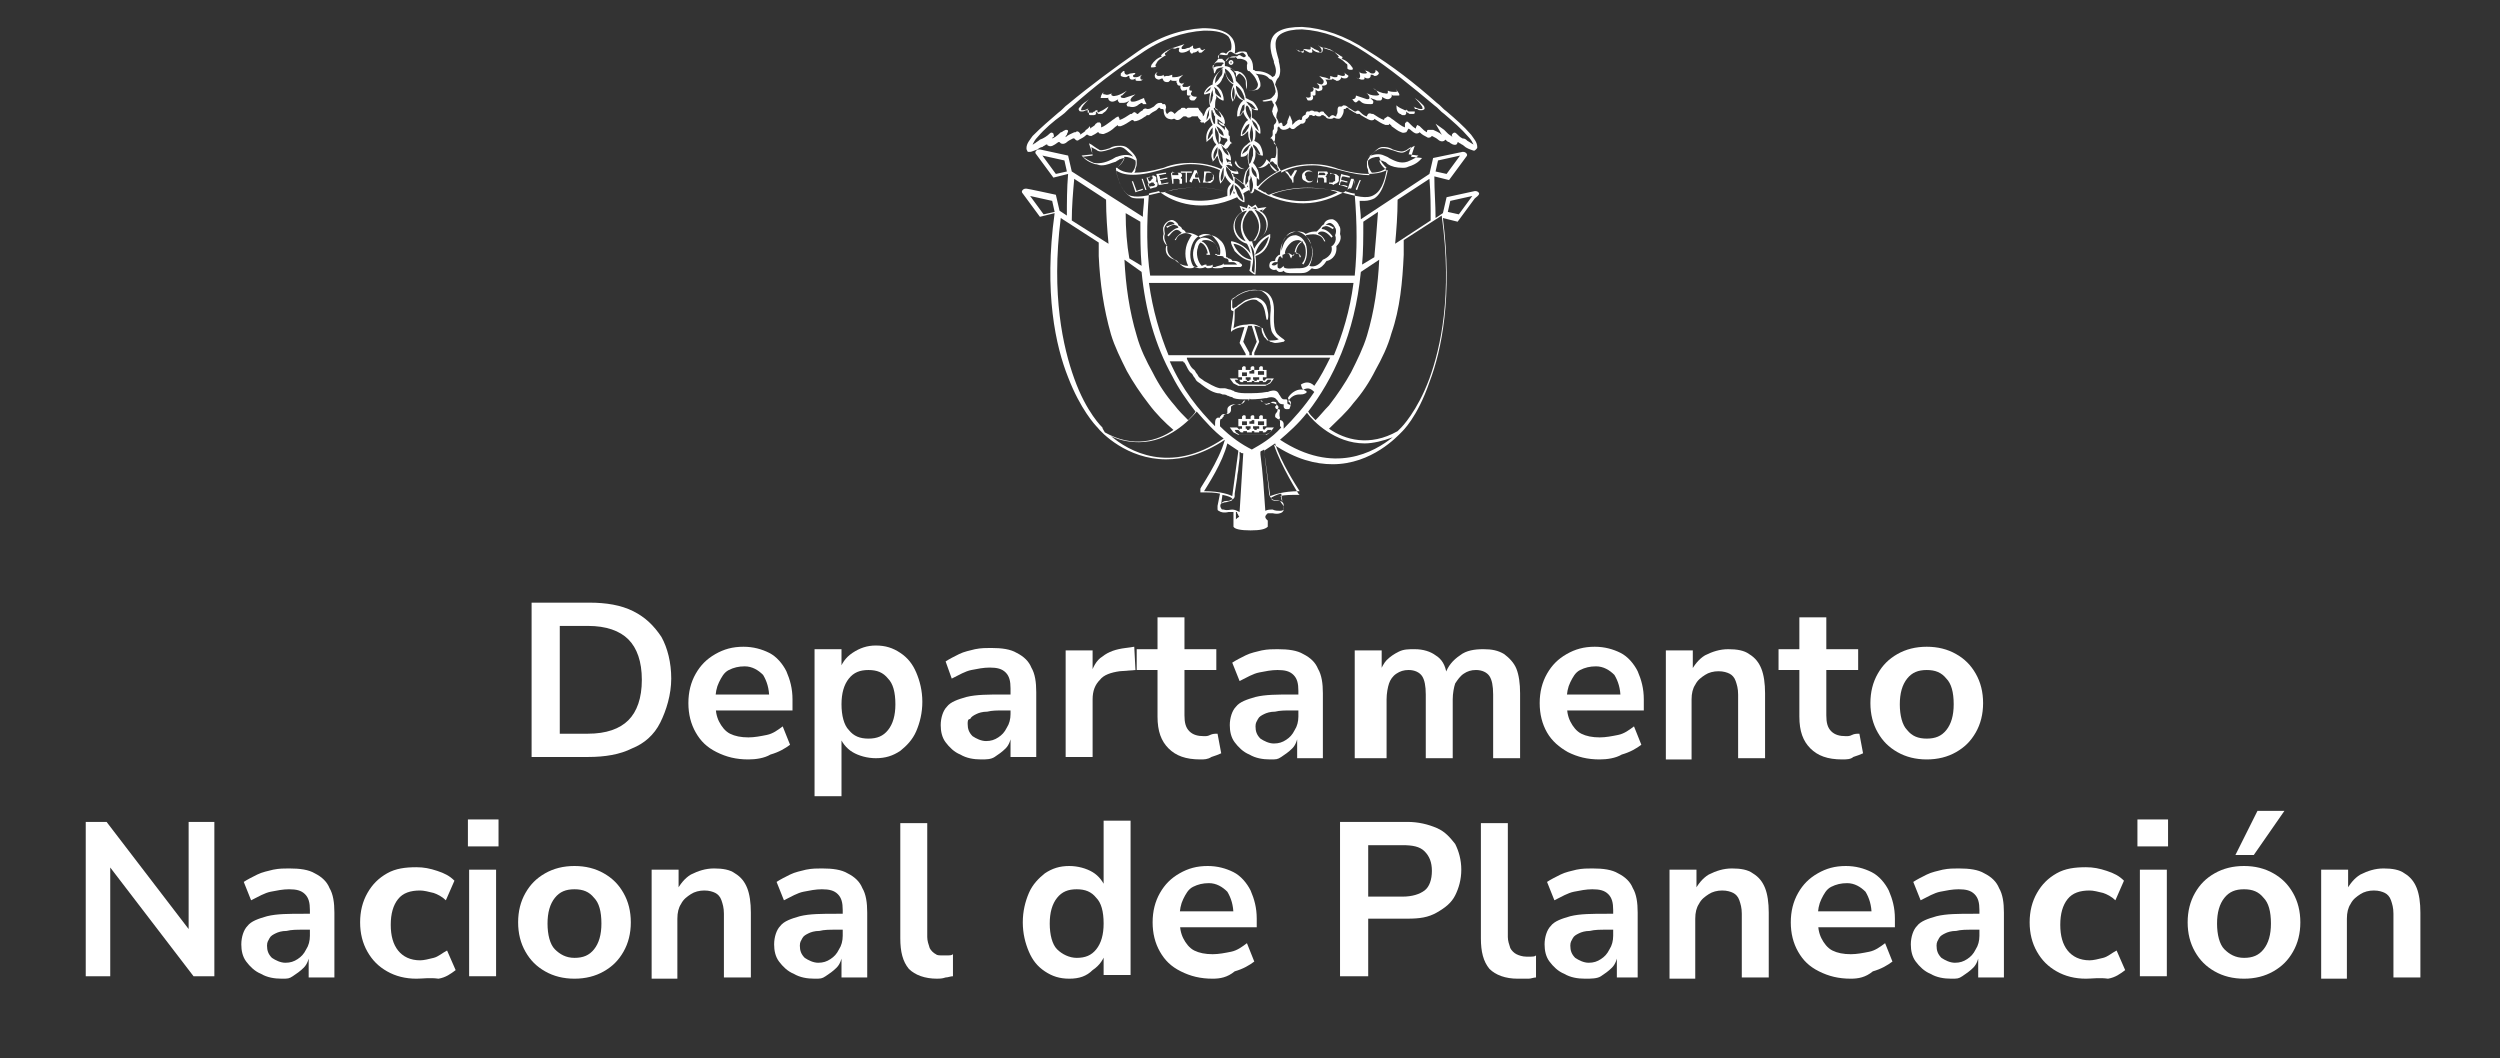 <?xml version="1.0" encoding="utf-8"?>
<!-- Generator: Adobe Illustrator 26.0.1, SVG Export Plug-In . SVG Version: 6.00 Build 0)  -->
<svg version="1.1" id="Capa_1" xmlns="http://www.w3.org/2000/svg" xmlns:xlink="http://www.w3.org/1999/xlink" x="0px" y="0px"
	 viewBox="0 0 204.1 86.4" style="enable-background:new 0 0 204.1 86.4;" xml:space="preserve">
<rect x="0" y="0" width="204.1" height="86.4" fill="#333333" stroke="none"/>
<style type="text/css">
	.st0{fill:none;stroke:#000000;stroke-width:1.893;stroke-miterlimit:10;}
	.st1{fill:none;stroke:#000000;stroke-width:1.663;stroke-miterlimit:10;}
	.st2{fill:#FFFFFF;}
	.st3{fill:#FFC800;}
	.st4{fill:#003189;}
	.st5{fill:#D80025;}
	.st6{fill:#575757;}
</style>
<path class="st2" d="M103.7,21.9c0.1,0.1,0.3,0.2,0.5,0.1c0,0.1,0.1,0.1,0.2,0.2c0,0,0.1,0,0.1,0c0.1,0,0.2,0,0.3-0.1
	c0.1,0.2,0.4,0.2,0.7,0.2c0.2,0,0.3,0,0.5,0c0.1,0,0.2,0,0.2,0c0.4,0,0.6-0.1,0.9-0.4c0.2,0.1,0.7,0.2,1.2-0.6
	c0.2,0,0.9-0.3,0.8-1.2c0.1-0.1,0.5-0.5,0.3-1c0-0.1,0.1-0.5-0.1-0.7c0-0.1-0.2-0.4-0.5-0.5c-0.2,0-0.4,0-0.6,0.2
	c0,0-0.1,0.1-0.1,0.2c-0.2,0.1-0.3,0.3-0.3,0.3c-0.1,0.1-0.2,0.2-0.3,0.3c-0.3,0-0.5,0-0.9,0.2c-0.2-0.2-0.5-0.2-0.7-0.2
	c0,0,0,0,0,0c-0.3,0-0.7,0.2-0.9,0.4c-0.3,0.4-0.5,0.9-0.5,1.5c-0.1,0-0.1,0-0.2,0.1c-0.1,0.1-0.2,0.2-0.2,0.4l0,0h0
	c-0.1,0-0.3,0-0.4,0.1C103.6,21.6,103.6,21.8,103.7,21.9 M107.6,19.2c0.4,0.1,0.5,0.5,0.5,0.5l0.1,0c0,0-0.2-0.5-0.6-0.6
	c0,0,0,0,0,0c0-0.1,0.1-0.2,0.3-0.2c0.1,0,0.4,0,0.8,0.5l0.1-0.1c-0.3-0.4-0.6-0.6-0.9-0.6c0-0.1,0.1-0.2,0.2-0.2
	c0.2-0.1,0.4,0,0.7,0.2l0.1-0.1c-0.3-0.2-0.5-0.3-0.7-0.2c0,0,0,0,0,0c0.2-0.2,0.3-0.2,0.4-0.2c0.3,0.1,0.4,0.4,0.4,0.4l0,0l0,0
	c0.1,0.1,0.1,0.4,0,0.6l0,0l0,0c0.2,0.5-0.2,0.9-0.3,0.9l0,0l0,0c0.2,0.8-0.7,1.1-0.7,1.1l0,0l0,0c-0.4,0.6-0.9,0.6-1.1,0.5
	c0.3-0.6,0.4-1.4,0-2c-0.1-0.2-0.2-0.3-0.3-0.5C107.1,19.1,107.4,19.1,107.6,19.2 M103.9,21.5c0.1-0.1,0.2-0.1,0.3-0.1
	c0.1,0,0.1,0,0.1,0c0,0,0-0.1,0-0.1c0-0.1,0.1-0.2,0.1-0.3c0.1-0.1,0.2-0.1,0.2,0l0.1,0.1l0-0.2c0,0,0-0.1,0-0.1
	c0.1,0,0.2-0.1,0.3-0.1c0.1,0,0.3,0,0.3,0.2l0.1,0.2l0.1-0.2c0.1-0.2,0.3-0.2,0.4-0.2c0.1,0,0.2,0.1,0.2,0.3l0.1,0
	c0-0.2-0.2-0.3-0.4-0.4c0,0-0.1,0-0.1,0c0-0.2,0.2-0.8,0.6-0.9c0.1,0.1,0.1,0.2,0.2,0.3c0.2,0.5,0.1,1.2-0.2,1.5l0.1,0.1
	c0.3-0.4,0.4-1.1,0.2-1.7c-0.2-0.4-0.4-0.6-0.8-0.7c-0.3,0-0.6,0.1-0.8,0.4c-0.2,0.2-0.3,0.6-0.4,0.9c0,0,0,0,0,0.1c0,0,0,0,0,0
	c0,0,0,0,0,0c0-0.5,0.1-1,0.4-1.3c0.2-0.3,0.5-0.4,0.8-0.4h0c0.4,0,0.8,0.3,1.1,0.7c0.3,0.6,0.3,1.4,0,1.9c-0.1,0.3-0.5,0.4-0.8,0.4
	c-0.1,0-0.1,0-0.2,0c-0.3,0-1,0.1-1.1-0.1l0,0l0-0.1c-0.1,0.1-0.3,0.3-0.4,0.2c-0.1,0-0.1-0.1-0.1-0.2l0-0.2l-0.1,0.1
	c-0.1,0.1-0.3,0.1-0.4,0C103.8,21.7,103.8,21.6,103.9,21.5 M104.9,20.7c0-0.3,0.2-0.6,0.4-0.8c0.2-0.2,0.4-0.3,0.7-0.3
	c0.1,0,0.2,0.1,0.4,0.1c-0.5,0.2-0.6,0.8-0.6,1c-0.1,0-0.2,0.1-0.2,0.2c-0.1-0.1-0.2-0.1-0.3-0.2C105,20.7,105,20.7,104.9,20.7"/>
<path class="st2" d="M95.3,20.1c-0.1,0.9,0.7,1.1,0.8,1.2c0.4,0.5,0.7,0.6,1,0.6c0.2,0,0.3,0,0.4-0.1c0.1,0,0.3,0.1,0.4,0.1
	c0.2,0,0.3,0,0.5-0.1c0,0,0.1,0.1,0.2,0.1c0.1,0,0.3,0,0.4-0.1c0,0.1,0.1,0.1,0.3,0.1c0.2,0,0.5,0,0.6-0.1c0,0,0.1,0,0.2,0
	c0.3,0,0.7,0,1.1,0c0.1,0,0.1,0,0.2-0.1c0-0.1,0-0.1-0.1-0.2c0,0,0,0,0,0c0,0,0,0-0.1,0c0,0,0,0,0,0c0,0,0,0,0-0.1l0,0
	c-0.1,0-0.2-0.1-0.4-0.1c-0.1,0-0.1,0-0.2,0c0-0.1-0.2-0.2-0.3-0.2c0,0,0,0,0,0c0,0,0,0,0,0c0,0,0,0,0,0c-0.1-0.1-0.1-0.1-0.2-0.1
	c0-0.5-0.1-1.1-0.5-1.4c-0.3-0.3-0.6-0.4-0.9-0.4c0,0,0,0,0,0c-0.3,0-0.5,0.1-0.7,0.2C97.4,19,97.1,19,96.8,19
	c0-0.1-0.1-0.2-0.3-0.3c0-0.1-0.1-0.2-0.3-0.3c0-0.1-0.1-0.2-0.1-0.2c-0.2-0.2-0.4-0.3-0.6-0.2c-0.3,0.1-0.5,0.4-0.5,0.5
	C94.9,18.6,95,19,95,19.1C94.8,19.6,95.2,20,95.3,20.1 M99.9,21L99.9,21C99.9,21.1,100,21.1,99.9,21c0.1,0.1,0.2,0.1,0.2,0.1
	c0.1,0,0.2,0.1,0.2,0.2l0,0.1l0.1,0c0.1,0,0.2,0,0.2,0c0.1,0,0.2,0,0.3,0.1c0,0,0,0,0,0c0,0,0,0,0,0c0,0,0.1,0.1,0.1,0.1
	c0,0,0,0,0,0c0,0,0,0,0,0c0,0,0,0,0,0c-0.3,0-0.7,0-1,0c-0.1,0-0.1,0-0.1,0l0-0.1l-0.1,0.1c-0.2,0.1-0.4,0.1-0.6,0.2
	c-0.1,0-0.1,0-0.2,0l0-0.1L99,21.6c-0.1,0.1-0.3,0.1-0.4,0.1c-0.1,0-0.1,0-0.1,0l0-0.1l-0.1,0c-0.1,0-0.2,0.1-0.3,0.1
	c-0.3-0.3-0.5-1-0.3-1.5c0-0.1,0.1-0.3,0.2-0.4c0.4,0.1,0.6,0.7,0.6,0.9l-0.1,0l0,0.1l0.7,0c0.1,0,0.1,0,0.1,0
	c0.1,0.1,0.1,0.1,0.2,0.1c0,0,0.1,0,0.1,0C99.7,20.9,99.9,20.9,99.9,21 M98.1,19.7c0.1-0.1,0.2-0.1,0.4-0.1c0.2,0,0.4,0.1,0.6,0.2
	c0.3,0.3,0.4,0.6,0.4,1c0,0,0,0-0.1,0c-0.1-0.1-0.2-0.1-0.2,0l-0.4,0C98.7,20.5,98.6,19.9,98.1,19.7 M98.4,19.1
	C98.4,19.1,98.4,19.1,98.4,19.1c0.3,0,0.6,0.1,0.8,0.4c0.3,0.3,0.5,0.8,0.4,1.3c0,0,0,0-0.1,0c0,0,0,0,0,0c0-0.4-0.2-0.9-0.5-1.1
	c-0.2-0.2-0.5-0.3-0.7-0.3c-0.4,0-0.7,0.3-0.8,0.8c-0.2,0.5-0.1,1.2,0.3,1.6c-0.2,0-0.3,0-0.4-0.1c-0.3-0.5-0.3-1.3,0-1.9
	C97.6,19.4,98,19.1,98.4,19.1 M95.1,19.1c0-0.1-0.1-0.4,0-0.6l0,0l0,0c0,0,0.2-0.4,0.4-0.4c0.1,0,0.3,0,0.4,0.2c0,0,0,0,0,0
	c-0.2,0-0.4,0.1-0.7,0.2l0.1,0.1c0.3-0.2,0.5-0.3,0.7-0.2c0.1,0,0.2,0.1,0.2,0.2c-0.2,0-0.5,0.2-0.9,0.6l0.1,0.1
	c0.4-0.5,0.6-0.6,0.8-0.5c0.1,0,0.2,0.2,0.3,0.2c0,0,0,0,0,0c-0.4,0.2-0.6,0.6-0.6,0.6l0.1,0c0,0,0.1-0.4,0.5-0.5
	c0.2-0.1,0.5-0.1,0.8,0.1c-0.1,0.1-0.2,0.3-0.3,0.5c-0.3,0.6-0.3,1.4,0,2c-0.2,0-0.6,0-1.1-0.5l0,0l0,0c0,0-0.9-0.2-0.7-1.1l0,0l0,0
	C95.4,20,94.9,19.6,95.1,19.1L95.1,19.1L95.1,19.1z"/>
<path class="st2" d="M102.1,21.3c0,0.2,0,0.5-0.1,0.8l0,0l0,0c0,0,0.2,0.2,0.4,0.3l0.1,0l0-0.1c0,0,0.1-0.7,0-1.4
	c0.9-0.3,1.1-1.1,1.2-1.5c0-0.2,0-0.2,0-0.3l0,0l0,0c-0.7,0.3-1.1,0.8-1.3,1.2c-0.1-0.2-0.1-0.4-0.2-0.6c0.7-0.1,1.3-0.7,1.3-1.4
	c0-0.4-0.2-0.8-0.5-1l0.4-0.4l-0.7,0.1l-0.2-0.3l-0.3,0.2l-0.3-0.2l-0.1,0.3l-0.6-0.2l0.2,0.5c-0.5,0.3-0.7,0.8-0.7,1.2
	c0,0.6,0.4,1.2,1.1,1.4c0,0,0.2,0.3,0.3,0.8c-0.3-0.4-0.7-0.8-1.5-1l-0.1,0l0,0.1c0,0.1,0.2,0.5,0.3,0.7
	C101.1,20.8,101.5,21.2,102.1,21.3 M102.5,20.7c0.1-0.4,0.4-1,1.1-1.4c-0.1,0.3-0.3,1.2-1.2,1.5L102.5,20.7z M103.1,17.1l-0.1,0.2
	c-0.1,0-0.1-0.1-0.2-0.1L103.1,17.1z M103.4,18.4c0,0.6-0.4,1.1-0.9,1.2c0.8-1.1,0.2-2.1-0.1-2.5C103,17.3,103.4,17.8,103.4,18.4
	 M102.5,16.9l0.1,0.2c-0.1,0-0.2-0.1-0.4-0.1L102.5,16.9z M102,16.9l0.1,0.1c0,0,0,0,0,0c-0.1,0-0.1,0-0.2,0L102,16.9z M101.7,17.1
	c-0.1,0-0.1,0-0.2,0.1l-0.1-0.2L101.7,17.1z M100.8,18.4c0-0.5,0.3-1.1,1-1.2c-0.3,0.4-0.9,1.3-0.1,2.5
	C101.1,19.5,100.8,18.9,100.8,18.4 M102,17.2C102.1,17.2,102.1,17.2,102,17.2c0.1,0,0.1,0,0.2,0c0.1,0.1,1.2,1.2,0.1,2.5
	c-0.1,0-0.1,0-0.2,0c0,0-0.1,0-0.1,0C100.8,18.4,101.9,17.3,102,17.2 M102,19.9C102,19.9,102,19.9,102,19.9c0.2,0.2,0.4,0.5,0.4,0.9
	l0,0.1l0,0.1c0.1,0.5,0,1.1,0,1.3c-0.1-0.1-0.2-0.2-0.2-0.2c0-0.3,0.1-0.6,0.1-0.8l0-0.1l0-0.2v0C102.2,20.4,102.1,20,102,19.9
	 M102.1,21l0.1,0.2h0c-0.9-0.1-1.4-1-1.5-1.3C101.5,20,101.9,20.6,102.1,21"/>
<path class="st2" d="M97.3,7.8c-0.1-0.1-0.1-0.2,0-0.3c0,0,0,0,0-0.1c0,0,0,0,0,0c-0.1,0-0.2,0-0.2-0.1c0-0.1,0-0.2,0.1-0.3
	c-0.1,0-0.2,0.1-0.3,0.1c-0.1,0-0.2,0-0.3,0c-0.1-0.1-0.1-0.2,0-0.2c0-0.1,0.1-0.2,0.2-0.2c-0.1,0-0.3,0.2-0.4,0.1
	c-0.1,0-0.2-0.2-0.1-0.4c0.1-0.1,0.2-0.2,0.3-0.3c-0.2,0.1-0.4,0.2-0.7,0.2c-0.1,0-0.2,0-0.2,0c0,0,0-0.1,0-0.2l-0.3,0.1
	c-0.1,0-0.2,0-0.2,0C95,6.3,95,6.2,95,6.1c-0.1,0.1-0.2,0.1-0.4,0.1c-0.1,0-0.1,0-0.2-0.1c0-0.1,0-0.1,0.1-0.2
	c-0.1,0-0.3,0.2-0.2,0.4c0,0.1,0.2,0.2,0.3,0.2c0.1,0,0.2-0.1,0.3-0.1c0,0,0.1,0.2,0.1,0.2c0.1,0.1,0.2,0.1,0.3,0.1
	c0.1,0,0.1,0,0.2-0.1c0,0,0.1-0.1,0.1-0.1c0,0.1,0.1,0.1,0.2,0.1c0.1,0,0.3,0,0.4,0C96,6.6,96,6.7,96.1,6.8C96.1,7,96.3,7,96.4,7
	c-0.1,0.1,0,0.3,0.1,0.4c0.1,0,0.3,0,0.4-0.1c0,0,0,0,0,0.1c0,0,0,0,0,0.1c0,0,0,0.1,0,0.1c0,0,0,0.1,0,0.1c0,0,0,0.1,0.1,0.1
	c0,0,0,0,0.1,0c0,0,0.1,0,0.1,0c0,0,0,0.1-0.1,0.1c0,0,0,0.1,0,0.1c0,0.1,0.1,0.2,0.2,0.2c0.1,0,0.1,0,0.2,0
	c0.1-0.1,0.2-0.2,0.2-0.3C97.6,7.9,97.4,7.9,97.3,7.8"/>
<path class="st2" d="M91.9,6.3c0.1,0,0.2-0.1,0.2-0.1c0,0,0,0,0.1,0c0,0,0,0,0,0.1c0,0.1,0.1,0.2,0.2,0.2s0.2,0,0.3-0.1
	c0,0,0,0,0,0.1c0,0.1,0.1,0.1,0.2,0.1c0.1,0,0.2,0,0.2,0c0.1,0,0.2-0.1,0.3-0.2c-0.1,0.1-0.1,0.1-0.2,0.1c-0.1,0-0.1-0.1-0.1-0.2
	c0-0.1,0.1-0.1,0.1-0.2c-0.1,0.1-0.3,0.2-0.4,0.2c-0.1,0-0.1,0-0.2,0c-0.1,0-0.1-0.1-0.1-0.1c0,0,0-0.1,0.1-0.1c0,0,0.1-0.1,0.1-0.1
	C92.6,5.9,92.5,6,92.3,6c-0.1,0-0.2,0.1-0.3,0.1c-0.1,0-0.2-0.1-0.2-0.2c0,0,0-0.1,0-0.1c0,0,0,0-0.1,0c-0.1,0.1-0.1,0.1-0.2,0.2
	c0,0.1,0,0.2,0,0.2C91.7,6.3,91.8,6.3,91.9,6.3"/>
<path class="st2" d="M98.4,4C98.4,4,98.4,4,98.4,4C98.3,4.1,98.3,4.1,98.4,4c-0.1,0-0.2,0.1-0.2,0.1C98.1,4.1,98,4,98,4
	c0,0,0-0.1,0-0.1c0,0-0.1,0-0.1,0c-0.1,0-0.4,0.2-0.5,0c0,0,0-0.1,0-0.1c0,0,0,0,0-0.1c-0.1,0.1-0.2,0.1-0.3,0.2
	C96.9,3.9,96.8,4,96.7,4c-0.1,0-0.2,0-0.2,0c-0.1-0.1,0-0.2,0.1-0.3c0.1-0.1,0.1-0.1,0.1-0.1c-0.3,0.1-0.6,0.2-0.9,0.3
	c-0.3,0.1-0.7,0.3-0.9,0.5c0,0-0.1,0.1-0.1,0.1c0,0.1,0,0.1,0.1,0.1c-0.4,0.1-0.7,0.4-0.9,0.7c0,0.1-0.1,0.2,0,0.2c0,0,0.1,0,0.1,0
	c0.1,0,0.2,0,0.3-0.1c-0.1,0-0.1-0.1,0-0.2c0-0.1,0.1-0.1,0.1-0.2c0.2-0.2,0.5-0.4,0.7-0.5c0,0-0.1,0-0.1-0.1c0,0,0-0.1,0.1-0.1
	c0,0,0.1-0.1,0.1-0.1c0.1-0.1,0.3-0.2,0.4-0.3C95.8,4,96,4,96.1,3.9c0,0,0,0,0.1,0c0,0,0.1,0,0.1,0c-0.1,0.2-0.1,0.4,0.2,0.4
	c0.2,0,0.5-0.1,0.7-0.3c-0.1,0.1-0.1,0.2,0,0.3c0,0.1,0.2,0.1,0.2,0c0.2,0,0.4-0.1,0.5-0.3c-0.1,0.1-0.1,0.2,0,0.3c0,0,0,0,0,0
	c0,0,0.1,0,0.1,0c0.1,0,0.1,0,0.2-0.1C98.2,4.2,98.3,4.1,98.4,4C98.4,4.1,98.4,4,98.4,4"/>
<path class="st2" d="M93.4,8c-0.3,0.1-0.6,0.3-0.9,0.3c-0.1,0-0.2,0-0.2-0.1c0,0,0-0.1,0-0.1c0.1-0.2,0.3-0.3,0.4-0.4
	c-0.3,0.1-0.6,0.2-0.9,0.3c-0.1,0-0.3,0-0.3-0.1c0-0.1,0-0.1,0.1-0.1c0.1-0.1,0.3-0.3,0.4-0.4c-0.3,0.2-0.5,0.3-0.8,0.4
	c-0.1,0-0.3,0.1-0.4,0c-0.1,0-0.1-0.2,0-0.2c-0.2,0.1-0.4,0.2-0.6,0.1c0,0-0.1,0-0.1,0c-0.1-0.1,0-0.2,0.1-0.3
	c-0.1,0.1-0.2,0.2-0.3,0.4c0,0.1-0.1,0.2,0,0.2c0,0,0.1,0,0.1,0c0.1,0,0.1,0,0.2,0c0,0,0.1,0,0.1,0c0,0,0.1,0,0.1,0
	c0,0,0.1,0,0.1-0.1c-0.1,0.2,0.1,0.4,0.3,0.4c0.2,0,0.3-0.1,0.5-0.2c-0.1,0.1,0,0.2,0.1,0.3c0.1,0,0.2,0,0.3,0
	c0.2,0,0.4-0.1,0.5-0.2c-0.1,0.2-0.3,0.3-0.2,0.4c0,0.1,0.1,0.1,0.2,0.1c0.3,0.1,0.6,0,0.8-0.2c0.1,0,0.1-0.1,0.2-0.1
	c0,0,0.1,0,0.1,0.1c0.1,0,0.2,0,0.3,0C93.5,8.3,93.4,8.1,93.4,8"/>
<path class="st2" d="M89.6,9.1c0,0,0-0.1,0-0.1c0,0,0,0,0,0c0,0,0,0,0,0c0,0,0,0-0.1,0c0,0-0.1,0-0.1,0.1c-0.1,0-0.1,0-0.2,0.1
	c-0.1,0-0.1,0-0.2,0c0,0-0.1,0-0.1,0c0,0,0,0-0.1,0c0,0,0,0,0-0.1c0,0,0-0.1,0-0.1c0,0,0,0,0,0c0,0,0,0,0-0.1c0,0,0,0,0.1-0.1
	C88.8,8.9,88.6,9,88.4,9c0,0-0.1,0-0.1,0c-0.1,0,0-0.1,0-0.2c0.2-0.3,0.4-0.5,0.6-0.7c-0.2,0.2-0.5,0.3-0.7,0.6
	c-0.1,0.1-0.2,0.2-0.1,0.3c0,0.1,0.1,0.1,0.3,0.1c0.1,0,0.2-0.1,0.3-0.1c0,0,0,0,0.1,0c0,0,0,0,0.1,0c0,0.1,0,0.2,0,0.2
	c0,0,0,0.1,0,0.1c0,0,0,0.1,0.1,0.1c0,0,0.1,0,0.1,0c0.1,0,0.1,0,0.2,0c0.1,0,0.2-0.1,0.2-0.1C89.4,9.2,89.5,9.1,89.6,9.1
	C89.5,9.1,89.5,9.1,89.6,9.1C89.5,9.1,89.5,9.1,89.6,9.1C89.5,9.1,89.5,9.2,89.6,9.1c-0.1,0.1-0.1,0.1,0,0.1c0,0,0,0.1,0.1,0.1
	c0,0,0,0,0.1,0c0,0,0,0,0.1,0c0.1,0,0.1,0,0.2-0.1c0.2-0.1,0.3-0.3,0.4-0.5c-0.2,0.1-0.4,0.3-0.7,0.4C89.7,9.2,89.6,9.2,89.6,9.1"/>
<path class="st2" d="M109.7,5.9c0.1,0.1,0.1,0.1,0.1,0.2c0,0.1-0.1,0.1-0.2,0.1c-0.1,0-0.3-0.1-0.4-0.1c0,0.1,0,0.2-0.1,0.2
	c-0.1,0-0.2,0-0.2,0l-0.3-0.1c0,0,0,0.1,0,0.2c-0.1,0.1-0.2,0-0.2,0c-0.2-0.1-0.5-0.1-0.7-0.2c0.1,0.1,0.2,0.2,0.3,0.3
	c0.1,0.1,0.1,0.3-0.1,0.4c-0.1,0-0.3-0.1-0.4-0.1c0.1,0.1,0.1,0.1,0.2,0.2c0,0.1,0,0.2,0,0.2c-0.1,0.1-0.2,0-0.3,0
	c-0.1,0-0.2-0.1-0.3-0.1c0.1,0,0.2,0.2,0.1,0.3c0,0.1-0.2,0.1-0.2,0.1c0,0,0,0,0,0c0,0,0,0,0,0.1c0,0.1,0,0.2,0,0.3
	c-0.1,0.1-0.3,0.1-0.4,0c0.1,0.1,0.1,0.3,0.2,0.3c0.1,0,0.1,0,0.2,0c0.1,0,0.2-0.1,0.2-0.2c0,0,0-0.1,0-0.1c0,0,0-0.1-0.1-0.1
	c0,0,0.1,0,0.1,0c0,0,0,0,0.1,0c0,0,0.1,0,0.1-0.1c0,0,0-0.1,0-0.1c0,0,0-0.1,0-0.1c0,0,0,0,0-0.1c0,0,0,0,0-0.1
	c0.1,0.1,0.2,0.2,0.4,0.1c0.2,0,0.2-0.3,0.1-0.4c0.1,0,0.3,0,0.4-0.1c0.1-0.1,0-0.3-0.1-0.4c0.1,0,0.3,0,0.4,0c0.1,0,0.2,0,0.2-0.1
	c0,0,0.1,0.1,0.1,0.1c0,0,0.1,0,0.2,0.1c0.1,0,0.2,0,0.3-0.1c0,0,0.1-0.1,0.1-0.2c0.1,0.1,0.2,0.1,0.3,0.1c0.1,0,0.2,0,0.3-0.2
	C110,6.1,109.8,6,109.7,5.9"/>
<path class="st2" d="M110.9,6.4c-0.1,0-0.1,0-0.2-0.1C110.8,6.4,110.9,6.4,110.9,6.4c0.2,0.1,0.2,0.1,0.3,0.1c0.1,0,0.2,0,0.2-0.1
	c0,0,0,0,0-0.1c0.1,0.1,0.2,0.1,0.3,0.1c0.1,0,0.2-0.1,0.2-0.2c0,0,0,0,0-0.1c0,0,0,0,0.1,0c0.1,0,0.2,0.1,0.2,0.1
	c0.1,0,0.2,0,0.3-0.1c0.1-0.1,0.1-0.2,0-0.2c0-0.1-0.1-0.1-0.2-0.2c0,0,0,0,0,0c0,0,0,0.1,0,0.1c0,0.1-0.1,0.2-0.2,0.2
	c-0.1,0-0.2,0-0.3-0.1c-0.1-0.1-0.3-0.1-0.4-0.2c0.1,0,0.1,0.1,0.1,0.1c0,0,0,0.1,0.1,0.1c0,0.1-0.1,0.1-0.1,0.1c-0.1,0-0.1,0-0.2,0
	c-0.2,0-0.3-0.1-0.4-0.2c0.1,0.1,0.1,0.1,0.1,0.2C111.1,6.3,111,6.4,110.9,6.4"/>
<path class="st2" d="M105.9,4.1c0.1,0.1,0.1,0.1,0.2,0.1c0.1,0,0.1,0,0.2,0.1c0,0,0.1,0,0.1,0c0,0,0,0,0,0c0.1-0.1,0-0.2,0-0.3
	c0.1,0.1,0.3,0.2,0.5,0.3c0.1,0,0.2,0,0.2,0c0.1-0.1,0-0.2,0-0.3c0.2,0.2,0.4,0.3,0.7,0.3c0.2,0,0.2-0.2,0.2-0.4c0,0,0.1,0,0.1,0
	c0,0,0,0,0.1,0c0.2,0.1,0.4,0.1,0.5,0.2c0.2,0.1,0.3,0.2,0.4,0.3c0,0,0.1,0.1,0.1,0.1c0,0,0.1,0.1,0.1,0.1c0,0,0,0.1-0.1,0.1
	c0.3,0.1,0.5,0.3,0.7,0.5c0.1,0,0.1,0.1,0.1,0.2c0,0.1,0,0.2,0,0.2c0.1,0.1,0.2,0.1,0.3,0.1c0,0,0.1,0,0.1,0c0.1-0.1,0-0.2,0-0.2
	c-0.2-0.3-0.5-0.6-0.9-0.7c0.1,0,0.1-0.1,0.1-0.1c0-0.1-0.1-0.1-0.1-0.1c-0.3-0.2-0.6-0.4-0.9-0.5c-0.3-0.1-0.7-0.2-1-0.4
	c0.1,0.1,0.2,0.1,0.2,0.2c0.1,0.1,0.1,0.2,0.1,0.3c-0.1,0.1-0.2,0.1-0.2,0c-0.1-0.1-0.2-0.1-0.4-0.2c-0.1-0.1-0.2-0.1-0.3-0.2
	c0,0,0,0,0,0.1c0,0,0,0.1,0,0.1c-0.1,0.1-0.3,0-0.5,0c0,0-0.1,0-0.1,0c0,0,0,0.1,0,0.1c0,0.1-0.1,0.1-0.2,0.1
	C106,4.1,106,4.1,105.9,4.1C105.9,4.1,105.9,4.1,105.9,4.1C105.9,4,105.8,4,105.9,4.1C105.8,4,105.9,4.1,105.9,4.1"/>
<path class="st2" d="M110.8,8.3c0,0,0.1-0.1,0.1-0.1c0.1,0,0.1,0,0.2,0.1c0.2,0.2,0.5,0.2,0.8,0.2c0.1,0,0.2,0,0.2-0.1
	c0.1-0.2-0.2-0.3-0.2-0.4c0.2,0.1,0.3,0.1,0.5,0.2c0.1,0,0.2,0,0.3,0c0.1,0,0.2-0.2,0.1-0.3c0.2,0.1,0.3,0.2,0.5,0.2
	c0.2,0,0.4-0.2,0.3-0.4c0,0,0.1,0.1,0.1,0.1c0,0,0.1,0,0.1,0c0,0,0.1,0,0.1,0c0.1,0,0.1,0,0.2,0c0,0,0.1,0,0.1,0c0.1,0,0-0.2,0-0.2
	c-0.1-0.1-0.2-0.3-0.3-0.4c0.1,0.1,0.2,0.3,0.1,0.3c0,0-0.1,0-0.1,0c-0.2,0-0.4,0-0.6-0.1c0,0.1,0,0.2,0,0.2c-0.1,0.1-0.2,0-0.4,0
	c-0.3-0.1-0.6-0.2-0.8-0.4c0.2,0.1,0.3,0.2,0.4,0.4c0,0,0.1,0.1,0.1,0.1c0,0.1-0.2,0.1-0.3,0.1c-0.3,0-0.6-0.1-0.9-0.3
	c0.2,0.1,0.3,0.2,0.4,0.4c0,0,0,0.1,0,0.1c0,0.1-0.1,0.1-0.2,0.1c-0.3-0.1-0.6-0.2-0.9-0.3c0,0.2-0.1,0.3-0.3,0.3
	C110.6,8.4,110.7,8.4,110.8,8.3"/>
<path class="st2" d="M114.3,9.3c0.1,0,0.1,0.1,0.2,0.1c0,0,0,0,0.1,0c0,0,0,0,0.1,0c0,0,0.1-0.1,0.1-0.1c0,0,0-0.1,0-0.1
	c0,0,0,0,0-0.1c0,0,0,0,0,0c0,0,0,0,0,0c0,0,0.1,0.1,0.1,0.1c0.1,0,0.1,0.1,0.2,0.1c0.1,0,0.1,0,0.2,0c0,0,0.1,0,0.1,0
	c0,0,0.1,0,0.1-0.1c0,0,0-0.1,0-0.1c0-0.1,0-0.2,0-0.2c0,0,0,0,0.1,0c0,0,0,0,0.1,0c0.1,0.1,0.2,0.1,0.3,0.1c0.1,0,0.2,0,0.3-0.1
	c0-0.1,0-0.2-0.1-0.3c-0.2-0.2-0.4-0.4-0.7-0.6c0.2,0.2,0.4,0.4,0.6,0.7c0,0.1,0.1,0.1,0,0.2c0,0-0.1,0-0.1,0
	c-0.2,0-0.4-0.1-0.6-0.2c0,0,0,0,0.1,0.1c0,0,0,0,0,0.1c0,0,0,0,0,0c0,0,0,0.1,0,0.1c0,0,0,0.1,0,0.1c0,0,0,0-0.1,0c0,0-0.1,0-0.1,0
	c-0.1,0-0.1,0-0.2,0c-0.1,0-0.2,0-0.2-0.1c0,0-0.1,0-0.1-0.1c0,0,0,0,0,0c0,0,0,0,0,0c0,0,0,0,0,0c0,0,0,0.1,0,0.1c0,0-0.1,0-0.1,0
	c-0.2-0.1-0.5-0.2-0.7-0.4C114,9,114.1,9.2,114.3,9.3"/>
<path class="st2" d="M101.6,13.8c-0.6-0.1-0.7-0.7-0.7-0.7l-0.1,0.2C101.1,13.9,101.6,13.8,101.6,13.8"/>
<path class="st2" d="M100.5,4.9c-0.1,0-0.2,0.1-0.2,0.2c0,0.1,0.1,0.2,0.2,0.2c0.1,0,0.2-0.1,0.2-0.2C100.7,5,100.6,4.9,100.5,4.9
	 M100.5,5.2C100.5,5.2,100.4,5.2,100.5,5.2c-0.1-0.1,0-0.2,0-0.2C100.5,5,100.6,5.1,100.5,5.2C100.6,5.2,100.5,5.2,100.5,5.2"/>
<path class="st2" d="M120.7,15.7c-0.1-0.1-0.2-0.1-0.3-0.1l-2.3,0.5l-0.3,1.3l-0.6,0.4c0-1.1-0.1-2.2-0.1-3.4l1.2,0.3l1.4-1.9
	c0.1-0.1,0.1-0.2,0-0.3c-0.1-0.1-0.2-0.1-0.3-0.1l-2.4,0.5l-0.3,1.3l-5.6,3.7c0-0.5-0.1-1-0.1-1.5c0,0,0,0,0,0c0.1,0,0.3,0,0.4,0
	c0.3,0,0.6-0.1,0.8-0.2c0.8-0.5,1-2,1.1-2.3l0,0l-0.1,0c-0.1-0.1-0.5-0.4-0.6-0.8c0.1,0,0.3,0,0.4,0.1c0.1,0,0.2,0.1,0.3,0.2
	c0.3,0.2,0.7,0.3,1.2,0.3c0.2,0,0.3,0,0.5-0.1c0.7-0.2,1-0.6,1-0.6l0.1-0.1l-0.9-0.1l0.3-0.9l-0.2,0.1c0,0-0.4,0.3-0.6,0.4l0,0
	c-0.2,0.1-0.4,0.1-0.9-0.1c-0.3-0.1-0.6-0.2-0.9-0.2c-0.3,0-0.6,0.2-0.8,0.4c-0.2,0.2-0.4,0.4-0.5,0.7l0,0c0,0,0,0.1,0,0.1l0,0l0,0
	c0,0.1,0,0.2,0,0.3c0,0.1,0.1,0.2,0.1,0.4c0,0.1,0.1,0.2,0.1,0.3c0,0,0,0,0,0c-0.6,0-1.3-0.1-2.4-0.4c-0.8-0.2-1.5-0.4-2.2-0.4
	c-1,0-1.9,0.2-2.6,0.6c0,0,0,0,0-0.1c0-0.1-0.1-0.1-0.1-0.2c-0.1-0.1-0.2-0.3-0.2-0.4c0-0.2,0-0.4,0-0.5c0-0.3,0-0.5,0-0.7
	c0-0.1-0.1-0.3-0.2-0.4c0,0-0.1-0.1-0.1-0.1c0,0,0,0,0-0.1c0.1-0.1,0.1-0.3,0.1-0.4c0,0,0,0,0-0.1l0,0c0,0,0,0,0-0.1
	c0,0,0-0.1,0.1-0.1c0-0.1,0.1-0.2,0.1-0.3l0-0.2c0,0,0.1,0,0.1-0.1c0.1,0.2,0.2,0.3,0.4,0.3c0.2,0,0.4-0.1,0.5-0.2
	c0,0,0.1,0.1,0.1,0.1c0.2,0.1,0.3,0,0.4-0.1c0.1-0.1,0.3-0.2,0.4-0.3c0.1,0,0.1,0,0.1,0c0.2,0,0.3-0.2,0.3-0.3l0,0
	c0-0.1,0-0.1,0.1-0.1c0.1-0.1,0.2-0.2,0.2-0.3c0,0,0,0,0.1,0c0.1,0,0.1,0,0.1,0c0.1,0.1,0.2,0.1,0.3,0c0.1,0.1,0.2,0.1,0.3,0.1
	c0.1,0,0.1,0,0.2-0.1c0,0,0.1,0,0.1,0c0.1,0,0.1,0.1,0.2,0.1l0,0c0.1,0.2,0.3,0.2,0.4,0.2c0.1,0,0.2,0,0.3-0.1
	c0.2,0.1,0.3,0.1,0.4,0.1c0.1,0,0.2-0.1,0.3-0.3c0.1-0.2,0.1-0.3,0.1-0.5c0.1,0,0.2,0,0.2-0.1c0,0,0,0,0.1,0c0,0,0.1,0,0.1,0.1
	c0.2,0.1,0.3,0.2,0.5,0.3c0.1,0,0.1,0.1,0.2,0.1c0.1,0,0.1,0,0.2,0c0,0,0,0,0.1,0.1c0.5,0.3,0.8,0.5,1,0.4c0,0,0.1,0,0.1-0.1
	c0.3,0.2,0.6,0.4,0.9,0.5c0.1,0,0.1,0,0.2,0c0.1,0,0.1,0,0.1-0.1c0.1,0.1,0.2,0.1,0.2,0.2c0.3,0.2,0.5,0.4,0.8,0.5
	c0.2,0.1,0.3,0,0.4,0c0.1-0.1,0.1-0.2,0.2-0.3c0.2,0.1,0.3,0.3,0.6,0.4l0,0c0.1,0,0.2,0,0.3-0.1c0.2,0.2,0.4,0.3,0.6,0.4
	c0.1,0.1,0.3,0,0.3,0c0,0,0.1-0.1,0.1-0.1c0.2,0.1,0.4,0.2,0.5,0.3c0.1,0.1,0.3,0.2,0.5,0.1c0,0,0.1-0.1,0.1-0.1
	c0.1,0.1,0.2,0.2,0.3,0.2c0.1,0.1,0.4,0.3,0.6,0.2c0,0,0.1-0.1,0.1-0.2c0.1,0,0.1,0.1,0.2,0.1c0.1,0.1,0.2,0.1,0.3,0.2
	c0.2,0.2,0.5,0.3,0.8,0.4l0,0c0,0,0,0,0,0c0.1,0,0.1,0,0.2-0.1c0.1-0.1,0.1-0.1,0.1-0.2c0-0.4-0.3-0.7-0.5-1c-0.6-0.7-1.3-1.3-2-1.9
	c-0.3-0.2-0.5-0.5-0.8-0.7c-1.8-1.6-3.6-3-5.7-4.3c-1.8-1.2-3.6-1.8-5.3-1.9c-0.8,0-1.4,0.1-1.8,0.3C103.4,3,103.7,4.2,104,5l0,0.1
	c0.2,0.5,0.2,0.8,0.1,1c0,0.1-0.1,0.1-0.2,0.2c0,0,0,0,0,0l0,0c-0.5-0.5-1.2-0.5-1.4-0.5c-0.1-0.1-0.2-0.1-0.2-0.1
	c0-0.3,0-0.6-0.2-0.9c-0.1-0.1-0.1-0.2-0.2-0.2c0,0,0,0,0,0c0,0,0,0,0,0c0-0.1-0.1-0.2-0.1-0.3c-0.1-0.1-0.2-0.1-0.4-0.1
	c-0.1,0-0.3,0-0.4,0.1l0,0c-0.1,0-0.2,0.1-0.2,0.1c0,0,0,0,0,0c0.1-0.6,0-1.1-0.3-1.4c-0.5-0.6-1.5-0.7-2.3-0.7
	c-1.8,0.1-3.6,0.7-5.3,1.9c-2,1.4-3.9,2.8-5.7,4.3c-0.3,0.2-0.5,0.5-0.8,0.7c-0.7,0.6-1.4,1.2-2.1,1.9c-0.2,0.3-0.5,0.6-0.5,1
	c0,0.2,0.1,0.2,0.1,0.3c0,0,0.1,0,0.2,0c0.1,0,0.3-0.1,0.6-0.2c0.1-0.1,0.3-0.2,0.4-0.2c0.1-0.1,0.2-0.1,0.3-0.2c0,0,0.1,0,0.1,0
	c0,0.1,0.1,0.1,0.1,0.1c0.2,0.1,0.4,0,0.8-0.3c0,0,0.1,0,0.1,0c0,0,0.1,0.1,0.1,0.1c0.2,0.1,0.4,0,0.5-0.1c0.1-0.1,0.3-0.2,0.5-0.3
	c0,0,0.1,0,0.1,0c0,0,0,0,0.1,0.1c0.1,0.1,0.2,0.1,0.3,0c0.2-0.1,0.4-0.2,0.6-0.4c0,0,0,0,0.1,0c0.1,0.1,0.2,0.1,0.3,0.1l0,0
	c0.2-0.1,0.4-0.2,0.5-0.3c0,0,0.1,0,0.1,0c0,0.1,0.1,0.1,0.1,0.1c0.1,0,0.2,0.1,0.4,0c0.3-0.1,0.6-0.3,0.8-0.5
	c0.1-0.1,0.2-0.1,0.2-0.2c0,0,0.1,0.1,0.1,0.1c0.1,0,0.1,0,0.2,0c0.3-0.1,0.6-0.3,0.9-0.5c0,0,0.1,0,0.1,0c0,0,0.1,0.1,0.1,0.1
	c0.2,0,0.5-0.1,0.9-0.4c0,0,0.1,0,0.1-0.1c0,0,0.1,0,0.2,0l0,0C94,9.2,94.2,9.1,94.4,9l0.1-0.1c0,0,0,0,0.1-0.1c0,0,0,0,0.1,0
	c0,0.1,0.1,0.1,0.2,0.1c0,0,0.1,0,0.1,0.1c0,0.3,0.1,0.6,0.4,0.7c0.1,0,0.2,0.1,0.4,0c0,0,0.1,0,0.1,0c0.1,0.1,0.2,0.1,0.2,0.1
	c0.1,0,0.2,0,0.4-0.2l0,0c0.1-0.1,0.1-0.1,0.2-0.1c0,0,0.1,0,0.1,0c0.1,0,0.1,0.1,0.2,0.1c0.1,0,0.2,0,0.3-0.1c0.1,0,0.2,0,0.3,0
	c0,0,0.1,0,0.1,0c0,0,0,0,0.1,0c0,0.1,0.1,0.2,0.2,0.3c0,0,0,0,0.1,0.1l0,0C97.9,9.8,98,10,98.1,10c0,0,0.1,0,0.2,0c0,0,0,0,0,0
	l0,0.1l0.1-0.1c0.1-0.1,0.3-0.2,0.4-0.4c0,0.2,0.1,0.4,0.2,0.6c-0.4,0.3-0.6,0.8-0.5,1.3l0,0.1l0.1-0.1c0.1-0.1,0.3-0.2,0.4-0.4
	c0,0.3,0.1,0.5,0.3,0.7c-0.4,0.4-0.5,0.9-0.3,1.3l0,0.1l0.1-0.1c0.1-0.1,0.2-0.3,0.3-0.4c0,0.1,0.1,0.3,0.1,0.4
	c0.1,0.3,0.1,0.3,0.3,0.5c0,0.1-0.1,0.1-0.1,0.2c-0.7-0.3-1.5-0.5-2.5-0.5c-0.7,0-1.5,0.1-2.2,0.4c-1.1,0.3-1.8,0.4-2.4,0.4
	c0,0,0,0,0,0c0.1-0.1,0.1-0.2,0.1-0.3c0-0.1,0.1-0.2,0.1-0.4c0-0.1,0-0.2,0-0.3l0,0l0,0c0,0,0-0.1,0-0.1l0,0
	c-0.1-0.3-0.3-0.5-0.5-0.7c-0.2-0.2-0.4-0.4-0.8-0.4c-0.3,0-0.6,0-0.9,0.2c-0.6,0.2-0.8,0.2-0.9,0.1l0,0c-0.2-0.1-0.6-0.4-0.6-0.4
	l-0.2-0.1l0.3,0.9l-0.9,0.1l0.1,0.1c0,0,0.3,0.4,1,0.6c0.2,0,0.3,0.1,0.5,0.1c0.5,0,0.8-0.2,1.2-0.3c0.1-0.1,0.2-0.1,0.3-0.2
	c0.1,0,0.2-0.1,0.4-0.1c-0.1,0.4-0.5,0.7-0.6,0.8l-0.1,0l0,0c0,0.3,0.3,1.8,1.1,2.3c0.2,0.2,0.5,0.2,0.8,0.2c0.1,0,0.2,0,0.4,0
	c0,0.5-0.1,1-0.1,1.5L87.5,14l-0.3-1.3c0,0-2.3-0.5-2.3-0.5c-0.1,0-0.2,0-0.3,0.1c-0.1,0.1-0.1,0.2,0,0.3l1.4,1.9l1.2-0.3
	c-0.1,1.2-0.1,2.3-0.1,3.4l-0.6-0.4l-0.3-1.3c0,0-2.3-0.5-2.4-0.5c-0.1,0-0.2,0-0.3,0.1c-0.1,0.1-0.1,0.2,0,0.3l1.4,1.9l1.2-0.3
	c-0.9,6.5,0.1,10.9,1.1,13.4c1,2.6,2.2,3.9,2.4,4.1c0.3,0.4,2.4,2.6,5.6,2.6c1.4,0,3-0.4,4.8-1.6c-0.5,1.8-2,3.9-2,4L98,40.2l0.1,0
	c0.6,0,1.1,0,1.5,0.1l-0.2,1c0,0.1,0,0.2,0,0.2c0,0.1,0,0.2,0.1,0.2c0.1,0.1,0.4,0.2,0.8,0.1c0.2,0,0.3,0,0.4,0l0,1c0,0,0,0,0,0.1
	c0,0,0,0,0,0.1c0.1,0.2,0.6,0.3,1.4,0.3c0.8,0,1.2-0.1,1.4-0.3c0,0,0-0.1,0-0.1l0-1c0.1,0,0.2,0,0.4,0c0.4,0.1,0.7,0,0.8-0.1
	c0.1-0.1,0.1-0.2,0.1-0.2c0,0,0,0,0-0.1c0-0.1,0-0.1,0-0.2c0-0.1,0-0.2-0.1-0.3c0-0.1-0.1-0.2-0.1-0.3c0-0.1,0-0.2-0.1-0.2l0,0
	c0.4-0.1,0.9-0.1,1.5-0.1l0.1,0l-0.1-0.1c0,0-1.4-2.2-2-4c1.8,1.2,3.4,1.6,4.8,1.6c3.2,0,5.3-2.3,5.6-2.6c0.1-0.1,1.3-1.2,2.3-4.1
	c1-2.6,1.9-7,1.1-13.4l1.2,0.3l1.4-1.9C120.8,15.9,120.8,15.8,120.7,15.7 M117.4,13.1l1.8-0.4l-1.1,1.5l-0.9-0.2L117.4,13.1z
	 M86.2,14.2l-1.1-1.5l1.8,0.4l0.2,0.9L86.2,14.2z M85.2,17.5L84.1,16l1.8,0.4l0.2,0.9L85.2,17.5z M114.1,16.3l2.6-1.7
	c0.1,1.2,0.1,2.3,0.1,3.4l-2.9,1.9C114,18.8,114.1,17.6,114.1,16.3 M111.3,18.1l1.2-0.8c-0.1,1.4-0.2,2.6-0.3,3.7l-1,0.6
	C111.3,20.6,111.3,19.4,111.3,18.1 M111.1,22.2l1.5-1c-0.1,2.1-0.4,4.2-1,6.2c-0.3,1-0.8,2-1.3,3c-0.5,0.9-1.1,1.8-1.8,2.7
	c-0.4,0.4-0.7,0.8-1.1,1.2c-0.3-0.3-0.5-0.5-0.6-0.7C108.8,31,110.6,27.3,111.1,22.2 M104.5,33.5c0-0.1-0.1-0.1-0.2-0.1l0,0
	c0,0-0.1,0-0.1,0c0,0,0,0,0,0c0,0,0,0,0.1,0c0.1-0.1,0.1-0.2,0-0.3c-0.1-0.1-0.3-0.2-0.5-0.2c-0.1,0-0.1,0-0.2,0.1c0,0-0.1,0-0.1,0
	c0,0-0.1,0.1-0.2,0c0,0,0,0-0.1-0.1c0,0-0.1-0.1-0.1-0.1c-0.1,0-0.1,0-0.2-0.1l-0.8-0.1c-0.1,0-0.2,0-0.2,0.1c0,0-0.1,0-0.1,0
	c0,0-0.1,0-0.2,0c-0.1,0-0.1,0.1-0.2,0.2c0,0-0.1,0.1-0.1,0.1c-0.1,0.1-0.2,0-0.3,0c-0.1,0-0.1,0-0.2,0c-0.2,0-0.4,0.1-0.5,0.2
	c-0.1,0.1-0.1,0.2-0.1,0.3c0,0,0,0,0,0.1c0,0,0,0,0,0c0,0,0,0.1,0,0.1c0,0.1-0.1,0.1-0.2,0.1c-0.1,0-0.2,0-0.3,0.1
	c0,0,0,0.1-0.1,0.1c0,0,0,0,0,0.1c0,0,0,0-0.1,0c0,0,0,0-0.1,0c-0.2,0.1-0.2,0.3-0.2,0.5c0,0.1,0,0.1,0,0.2c-1.3-1.3-2.7-3-3.7-5.3
	h1.1c0,0,0,0.1,0.1,0.1c0.2,0.3,0.3,0.7,0.6,0.9c0.1,0.1,0.1,0.2,0.2,0.3c0.1,0.1,0.1,0.2,0.2,0.3c0.1,0.1,0.3,0.2,0.4,0.3
	c0.4,0.3,0.8,0.6,1.3,0.7c0.1,0,0.2,0,0.4,0.1c0.1,0,0.3,0,0.4,0.1c0.1,0,0.2,0.1,0.3,0.1c0.1,0,0.2,0.1,0.2,0.1
	c0.3,0.1,0.6,0.1,1,0.1c0.5,0,1.1,0,1.6-0.1l0.1,0c0.3-0.1,0.5-0.1,0.7,0c0.1,0.1,0.1,0.1,0.2,0.2c0.1,0.2,0.2,0.3,0.4,0.3
	c0,0,0.1,0,0.1,0c0,0,0,0.1,0,0.1c0,0,0,0.1,0,0.1c0,0.1,0.1,0.2,0.2,0.2c0,0,0.1,0,0.1,0c0.1,0,0.2,0,0.2-0.1
	c0.1-0.2,0.1-0.4-0.1-0.5l0,0c0,0,0,0,0,0c0,0,0,0,0-0.1c0.2-0.3,0.5-0.5,0.9-0.5c0,0,0.1,0,0.1,0c0.1,0,0.2,0,0.4-0.1l0.1-0.1
	l-0.1-0.1c-0.1,0-0.1-0.1-0.2-0.1c0.3-0.1,0.5-0.2,0.9,0.2c-0.8,1.2-1.7,2.2-2.5,3c0,0,0-0.1,0-0.1l0,0c0,0,0-0.1,0-0.1c0,0,0,0,0,0
	c0,0,0,0,0-0.1c0,0,0-0.1,0-0.1c0-0.1-0.1-0.3-0.3-0.3c-0.1,0-0.1,0-0.1,0c0-0.1,0.1-0.1,0.1-0.2C104.4,33.8,104.5,33.6,104.5,33.5
	 M100.2,16c-2.3,0.8-4.1,0.2-5.1-0.3c0.2-0.1,0.4-0.1,0.7-0.2c2.1-0.4,3.6-0.1,4.4,0.2C100.2,15.8,100.2,15.9,100.2,16 M101,16.1
	c0.1,0.2,0.3,0.3,0.5,0.4l0.1,0l0-0.1c0-0.2,0-0.4-0.1-0.6c0.1-0.1,0.3-0.2,0.5-0.3c0,0.1,0.1,0.2,0.1,0.2l0.1,0.1l0.1-0.1
	c0.1-0.1,0.1-0.2,0.1-0.3c1.5,0.9,2.8,1.2,4,1.2c1.4,0,2.5-0.5,3.3-0.9c0,0,0.1,0,0.1-0.1c0.3,0.1,0.6,0.2,0.8,0.2c0,0,0,0.1,0,0.1
	c0.2,2.4,0.2,4.6,0,6.6H93.9c-0.3-2-0.3-4.2-0.1-6.7c0.3-0.1,0.5-0.1,0.8-0.2C95.8,16.6,98.2,17.4,101,16.1 M99.6,11.1L99.6,11.1
	C99.6,11,99.6,11,99.6,11.1c0.1,0.1,0.3,0.2,0.5,0.2l0.1,0l0-0.1c0-0.2-0.1-0.5-0.3-0.7l0,0c-0.1-0.1-0.3-0.3-0.5-0.4
	c0-0.1,0-0.2,0-0.4l0.5,0.4l0.1,0.2l0,0.4c0,0,0,0.1,0.1,0.1c0,0,0,0,0,0.1l0,0c0,0,0,0,0,0.1c0,0.1,0,0.3,0.1,0.4c0,0,0,0,0,0.1
	c0,0-0.1,0.1-0.1,0.1c-0.1,0.1-0.1,0.2-0.2,0.3c-0.1-0.1-0.3-0.2-0.4-0.2C99.7,11.5,99.7,11.3,99.6,11.1 M99.8,5.6
	c0,0.1,0,0.2,0,0.3c0,0.2-0.1,0.3-0.2,0.4c-0.1,0.2-0.3,0.4-0.4,0.5c0-0.4,0.1-0.7,0.4-1C99.6,5.8,99.7,5.7,99.8,5.6 M99.7,5.4
	c-0.3,0-0.5,0-0.7,0.2c0,0,0,0,0,0c0-0.1,0-0.1,0-0.2c0-0.1,0.1-0.1,0.1-0.1c0.1-0.1,0.1-0.2,0.3-0.2c0.1,0,0.1,0,0.2,0
	c0.1,0,0.1,0,0.2,0c0.1,0,0.1,0.1,0.1,0.1C99.8,5.2,99.8,5.3,99.7,5.4C99.8,5.4,99.8,5.4,99.7,5.4C99.7,5.4,99.7,5.4,99.7,5.4
	 M99.3,8L99.3,8c0-0.1,0-0.1,0-0.2c0.1,0.2,0.3,0.3,0.5,0.4l0.1,0l0-0.1c0-0.2-0.1-0.5-0.2-0.7l0,0c-0.1-0.1-0.2-0.3-0.4-0.4
	c0.2-0.1,0.4-0.3,0.5-0.6v0c0.1-0.1,0.1-0.3,0.2-0.5c0.1,0.2,0.1,0.3,0.2,0.5c0.1,0.2,0.3,0.4,0.5,0.5c-0.2,0.4-0.3,0.9-0.1,1.3
	l0,0.1l0.1-0.1c0.1-0.1,0.2-0.4,0.2-0.6c0.1,0.3,0.3,0.5,0.6,0.6c-0.1,0.1-0.2,0.2-0.2,0.2c-0.2,0.3-0.3,0.6-0.3,1l0,0.1l0.1,0
	c0.2-0.1,0.3-0.3,0.4-0.5c0,0.3,0.2,0.6,0.4,0.8c-0.2,0.1-0.3,0.3-0.4,0.5c-0.1,0.2-0.2,0.4-0.2,0.7v0.1l0.1,0
	c0.2-0.1,0.3-0.2,0.5-0.4c0,0.3,0,0.6,0.2,0.9c-0.1,0-0.2,0.1-0.3,0.2c-0.3,0.2-0.5,0.5-0.5,0.9l0,0.1l0.1,0c0.2,0,0.4-0.1,0.5-0.3
	c-0.1,0.4,0,0.7,0.1,1.1c-0.1,0.1-0.2,0.3-0.3,0.4c-0.1,0.3-0.2,0.7-0.2,1c-0.2-0.2-0.5-0.4-0.8-0.6c0-0.1,0-0.2-0.1-0.2l0,0
	c0,0,0-0.1-0.1-0.1c0.1,0,0.3,0.1,0.4,0.1c0,0,0.1,0,0.1,0l0.1,0l0-0.1c-0.1-0.2-0.3-0.4-0.5-0.5l0,0c0,0,0,0,0,0
	c0-0.2-0.1-0.3-0.2-0.3c-0.1,0-0.1,0-0.2,0c0,0,0,0,0,0c0,0,0,0,0,0c0-0.1-0.1-0.2-0.1-0.4c0.1,0.1,0.2,0.1,0.3,0.2l0.1,0l0-0.1
	c0-0.2-0.1-0.5-0.3-0.7v0c0,0,0,0-0.1-0.1c0,0,0-0.1,0.1-0.1c0.1-0.1,0.2-0.3,0.3-0.4c0,0,0,0,0.1,0c-0.1-0.1-0.2-0.1-0.2-0.3
	c0-0.1,0-0.2,0-0.3c0,0,0,0,0,0c-0.1,0-0.1-0.1-0.1-0.2c0-0.1,0-0.2,0-0.2l0,0l-0.3-0.4c0,0-0.3,0-0.5-0.3c0,0,0,0,0,0
	c0,0,0-0.1,0-0.1c0.1,0.1,0.3,0.2,0.4,0.2l0.1,0l0-0.1c0-0.2-0.1-0.5-0.3-0.7v0c-0.1-0.2-0.3-0.3-0.5-0.4C99.2,8.4,99.2,8.2,99.3,8
	 M99.1,7.1c0.2,0.1,0.3,0.2,0.4,0.4c0.1,0.2,0.2,0.3,0.2,0.5c-0.1-0.1-0.3-0.2-0.4-0.3c-0.1-0.1-0.1-0.2-0.1-0.3
	C99.2,7.3,99.2,7.3,99.1,7.1C99.2,7.2,99.1,7.1,99.1,7.1 M100,5.6c0.2,0.1,0.4,0.3,0.5,0.5c0.1,0.2,0.2,0.5,0.2,0.7
	c-0.2-0.1-0.4-0.3-0.5-0.5C100.1,6.1,100,5.9,100,5.6 M100.7,7.1c0.1,0.2,0.1,0.4,0.1,0.6c0,0.2-0.1,0.4-0.1,0.5
	C100.5,7.8,100.6,7.4,100.7,7.1 M100.9,7c0.2,0.1,0.4,0.3,0.5,0.5c0.1,0.2,0.2,0.4,0.2,0.6v0.1C101.2,8,100.9,7.5,100.9,7
	 M101.6,8.5C101.6,8.5,101.6,8.5,101.6,8.5c0,0.1,0,0.1,0,0.2c0,0.1,0,0.3-0.1,0.4c-0.1,0.2-0.2,0.3-0.3,0.4c0-0.3,0.1-0.5,0.2-0.8
	C101.4,8.6,101.5,8.6,101.6,8.5 M102.3,10.9c0,0.3,0,0.5-0.1,0.7l0,0c-0.2-0.3-0.2-0.7-0.1-1c0-0.1,0.1-0.3,0.1-0.4
	C102.2,10.4,102.3,10.7,102.3,10.9 M102.2,9.8c0.1,0.1,0.3,0.2,0.4,0.4c0.1,0.2,0.1,0.4,0.2,0.5c-0.2-0.1-0.4-0.4-0.5-0.6
	C102.3,10,102.2,9.9,102.2,9.8 M101.9,14.8c-0.1,0.1-0.1,0.2-0.2,0.3c-0.1-0.3,0-0.7,0.1-1.1c0.1-0.1,0.1-0.2,0.2-0.3
	c0,0.1,0,0.2,0,0.3c0,0.1,0,0.2,0,0.3c-0.1,0.1-0.1,0.2-0.1,0.4C101.9,14.7,101.9,14.7,101.9,14.8 M101.9,15.3
	C101.9,15.3,101.9,15.3,101.9,15.3c0,0-0.1-0.1-0.1-0.1c0,0,0.1-0.1,0.1-0.1C101.8,15.1,101.9,15.2,101.9,15.3 M100.8,15.1
	c0.2,0.1,0.4,0.3,0.5,0.6c0.1,0.2,0.2,0.5,0.2,0.7c-0.3-0.2-0.5-0.5-0.6-0.9C100.8,15.4,100.8,15.2,100.8,15.1 M100.8,15.8
	C100.8,15.8,100.8,15.8,100.8,15.8c-0.1,0-0.1,0-0.1,0c0,0,0-0.1,0-0.1v0c0,0,0,0,0-0.1C100.8,15.7,100.8,15.7,100.8,15.8
	 M101.4,15.5c-0.1-0.2-0.3-0.4-0.6-0.6c0-0.1,0-0.2,0-0.4c0.3,0.2,0.6,0.5,0.8,0.6c0,0,0,0,0,0l0,0.1l0,0c0,0,0,0,0.1,0.1
	c0,0,0,0,0,0c-0.1,0-0.2,0.1-0.2,0.1C101.4,15.5,101.4,15.5,101.4,15.5 M102,14.8c0-0.1,0.1-0.2,0.1-0.3v0c0-0.1,0-0.1,0-0.2
	c0,0.1,0.1,0.2,0.1,0.3c0,0.1,0.1,0.3,0.1,0.5c0,0.3-0.1,0.5-0.2,0.7C102,15.4,102,15.1,102,14.8 M102.2,13.6
	c0.1,0.1,0.2,0.3,0.3,0.4c0.1,0.2,0.1,0.3,0.1,0.5C102.3,14.3,102.1,14,102.2,13.6 M102,13.4c-0.1-0.3-0.1-0.7,0-1.1
	c0-0.1,0.1-0.2,0.2-0.4c0,0.1,0.1,0.2,0.1,0.3c0,0.2,0,0.3,0,0.5C102.2,12.9,102.2,13.2,102,13.4 M101.8,12.3
	c-0.1,0.1-0.3,0.2-0.4,0.3c0.1-0.3,0.2-0.5,0.5-0.7c0.1-0.1,0.1-0.1,0.2-0.1c0,0,0,0.1-0.1,0.1l0,0
	C101.9,12.1,101.9,12.2,101.8,12.3 M101.8,8.6c0,0,0.1,0.1,0.1,0.1c0.1,0.1,0.1,0.3,0.2,0.4c0,0.2,0.1,0.3,0,0.5l0,0.1c0,0,0,0,0,0
	c0,0,0,0.1,0,0.1l0,0c-0.2-0.3-0.4-0.6-0.4-1C101.7,8.8,101.7,8.7,101.8,8.6C101.7,8.6,101.7,8.6,101.8,8.6
	c-0.1-0.1-0.1-0.1-0.1-0.1C101.7,8.6,101.8,8.6,101.8,8.6 M101.7,8.3c0.2,0,0.3,0.1,0.5,0.2c0.1,0.1,0.3,0.3,0.3,0.4
	c-0.2,0-0.4-0.1-0.5-0.3C101.9,8.6,101.9,8.4,101.7,8.3 M102,10.1c0,0.2-0.1,0.4-0.2,0.5c-0.1,0.2-0.2,0.3-0.4,0.4
	c0-0.2,0.1-0.4,0.2-0.5C101.7,10.3,101.8,10.2,102,10.1 M100.6,13.6c0.2,0.1,0.3,0.2,0.4,0.4c-0.2,0-0.3,0-0.5-0.1
	c0,0-0.1,0-0.1-0.1c-0.1,0-0.2-0.2-0.2-0.2c0,0-0.1-0.1-0.1-0.1C100.3,13.4,100.4,13.5,100.6,13.6 M100.2,13.3
	C100.2,13.3,100.2,13.3,100.2,13.3c0-0.1,0.1-0.1,0.1-0.1c0,0,0,0,0.1,0c0,0,0,0,0.1,0c0,0,0,0,0,0c0,0,0,0,0,0c0,0,0,0,0,0.1
	c0,0,0,0,0,0C100.4,13.4,100.3,13.3,100.2,13.3 M99.5,9.1c0.1,0.2,0.2,0.3,0.2,0.5c-0.2-0.1-0.3-0.2-0.4-0.3
	c-0.1-0.1-0.1-0.3-0.2-0.4c0,0,0-0.1,0-0.1C99.2,8.8,99.4,8.9,99.5,9.1 M99.3,10.3c0.2,0.1,0.3,0.2,0.4,0.3c0.1,0.1,0.2,0.3,0.2,0.5
	c-0.2-0.1-0.3-0.2-0.4-0.3C99.5,10.7,99.4,10.5,99.3,10.3C99.3,10.3,99.3,10.3,99.3,10.3 M100.1,12.2c0.1,0.2,0.2,0.3,0.2,0.5
	c-0.2-0.1-0.4-0.3-0.5-0.6c0-0.1-0.1-0.2-0.1-0.3C99.8,12,100,12.1,100.1,12.2 M100.1,13.6c0.1,0.1,0.1,0.1,0.2,0.2
	c0.1,0.1,0.2,0.2,0.2,0.3c0.1,0.2,0.2,0.5,0.2,0.7c-0.3-0.2-0.5-0.5-0.6-0.9c0,0,0-0.1,0-0.1C100.1,13.8,100.1,13.7,100.1,13.6
	C100,13.7,100,13.6,100.1,13.6C100,13.6,100.1,13.6,100.1,13.6 M100.6,15.6c-0.1,0.2-0.1,0.3-0.2,0.4c0-0.2,0-0.3,0-0.5
	c0.1-0.2,0.2-0.4,0.3-0.5C100.7,15.3,100.7,15.5,100.6,15.6 M103.8,15.9c0.6-0.3,2.4-0.8,4.8-0.4c0.2,0.1,0.4,0.1,0.6,0.2
	C107.9,16.4,106,16.8,103.8,15.9 M110.5,23.1c-0.3,2.3-0.9,4.2-1.6,5.9h-6.5v-0.2l0.4-0.9l-0.4-1.3c0.2,0,0.4,0.1,0.7,0.2
	c0,0.2,0.3,0.9,0.6,1.1c0.1,0,0.3,0.1,0.4,0.1c0.3,0,0.6-0.1,0.7-0.1l0.1-0.1l-0.1-0.1c0,0-0.3-0.2-0.5-0.4c-0.3-0.3-0.3-1-0.3-1.3
	c0,0,0-0.1,0-0.1c0-0.5,0.2-2-1.1-2.2c-0.3,0-0.5-0.1-0.8,0c-0.2,0-0.5,0.1-0.7,0.2c-0.2,0.1-0.4,0.2-0.5,0.3
	c-0.1,0.1-0.2,0.1-0.3,0.2c-0.1,0.1-0.1,0.2-0.1,0.3c0,0.1,0,0.2,0,0.4c0,0.1,0,0.2,0,0.2c0.1,0.1,0.2,0.1,0.2,0.1c0,0,0,0,0,0
	c0,0.2-0.1,0.9-0.2,1.5l0,0.2l0.1-0.1c0,0,0.4-0.3,1-0.3l-0.4,1.3l0.5,0.9V29h-6.3c-0.7-1.7-1.3-3.7-1.6-5.9H110.5z M106.3,31.7
	c0.1,0.1,0.1,0.1,0.2,0.1c-0.1,0-0.1,0-0.2,0c0,0-0.1,0-0.1,0c-0.4,0-0.8,0.3-1,0.6c0,0-0.1,0.1,0,0.2c0,0,0,0.1,0.1,0.1l0,0
	c0.1,0.1,0.1,0.2,0.1,0.3c0,0-0.1,0.1-0.2,0c0,0-0.1,0-0.1-0.1c0,0,0,0,0-0.1c0-0.1,0-0.2-0.1-0.2c0,0-0.1,0-0.2,0
	c-0.1,0-0.2-0.1-0.3-0.3c-0.1-0.1-0.1-0.2-0.2-0.3c-0.2-0.2-0.6-0.1-0.8,0l-0.1,0c-0.5,0.1-1,0.1-1.6,0.1c-0.3,0-0.6,0-0.9-0.1
	c-0.1,0-0.2-0.1-0.2-0.1c-0.1,0-0.2-0.1-0.3-0.1c-0.1,0-0.3-0.1-0.4-0.1c-0.1,0-0.2,0-0.4,0c-0.5-0.1-0.9-0.4-1.3-0.6
	c-0.1-0.1-0.3-0.2-0.4-0.3c-0.1-0.1-0.1-0.2-0.2-0.3c-0.1-0.1-0.1-0.2-0.2-0.3c-0.3-0.2-0.4-0.5-0.6-0.9c0,0,0-0.1,0-0.1h11.7
	c-0.4,0.8-0.8,1.6-1.3,2.3c-0.4-0.4-0.8-0.3-1.1-0.1L106.3,31.7L106.3,31.7z M101.5,27.9l0.4-1.3c0.1,0,0.2,0,0.3,0l0.4,1.3
	l-0.4,0.9l0,0.2H102v-0.2L101.5,27.9z M103.4,25c-0.1-0.3-0.4-0.6-0.8-0.7c-0.3,0-0.6,0.1-0.9,0.2c-0.2,0.1-0.4,0.3-0.6,0.4
	c-0.1,0.1-0.2,0.2-0.3,0.2c0,0-0.1,0.1-0.1,0.1c0,0-0.1-0.1-0.1-0.1c0-0.2,0-0.3,0-0.5c0,0,0-0.1,0-0.1c0-0.1,0.1-0.1,0.1-0.1
	c0.5-0.4,1.1-0.7,1.8-0.7c0.3,0,0.5,0,0.7,0.2c0.3,0.2,0.5,0.6,0.5,0.9c0.1,0.4,0,0.7,0,1.1c0,0.4,0,0.7,0.1,1.1
	c0.1,0.3,0.4,0.6,0.6,0.7c-0.2,0.1-0.5,0.1-0.8,0.1c-0.1,0-0.2,0-0.2-0.1c-0.1-0.1-0.1-0.1-0.2-0.2c-0.1-0.2-0.2-0.4-0.2-0.6
	c0,0,0-0.1,0-0.1c0,0,0,0-0.1-0.1c-0.3-0.2-0.7-0.3-1.1-0.2c-0.4,0-0.8,0.1-1.1,0.3c0.1-0.5,0.1-0.9,0.1-1.4c0,0,0,0,0-0.1
	c0,0,0,0,0,0c0,0,0,0,0.1-0.1c0.3-0.2,0.6-0.5,0.9-0.6c0.2-0.1,0.5-0.2,0.8-0.1c0.1,0.1,0.3,0.2,0.4,0.3c0.3,0.4,0.3,0.9,0.4,1.3
	c0,0,0.1,0,0.1,0C103.6,25.7,103.5,25.4,103.4,25 M112.2,12.4c0.2-0.2,0.4-0.4,0.7-0.4c0.2,0,0.5,0,0.8,0.2c0.6,0.2,0.8,0.2,1,0.1
	l0,0c0.1,0,0.3-0.2,0.5-0.3l-0.2,0.6l0.8,0.1c-0.1,0.1-0.4,0.3-0.9,0.5c-0.6,0.2-1.1-0.1-1.5-0.3c-0.1-0.1-0.2-0.1-0.4-0.2
	c-0.4-0.2-0.9-0.1-1.3,0.1C111.9,12.7,112.1,12.5,112.2,12.4 M111.7,13.1c0.2-0.2,0.5-0.3,0.9-0.3c0.1,0.4,0.4,0.7,0.6,0.9
	c-0.1,0.1-0.5,0.4-1.2,0.4C111.9,14,111.6,13.5,111.7,13.1 M107.1,13.4L107.1,13.4c0.7,0,1.4,0.1,2.2,0.4c2.4,0.7,3.5,0.3,3.9,0.1
	c-0.1,0.5-0.3,1.6-1,2c-0.6,0.4-1.5,0.1-2.7-0.2c-0.3-0.1-0.6-0.2-0.9-0.2c-2.7-0.5-4.5,0.2-5,0.4c-0.1,0-0.2-0.1-0.3-0.2
	c0,0,0,0-0.1,0c-0.1-0.1-0.2-0.1-0.3-0.2c-0.1,0-0.2-0.1-0.2-0.1c0,0,0,0,0,0C103.2,14.7,104.7,13.4,107.1,13.4 M104.3,13.7
	C104.4,13.7,104.4,13.7,104.3,13.7c0.1,0.1,0.1,0.1,0.1,0.2c0,0.1-0.1,0.1-0.2,0.1c-0.1,0-0.2-0.1-0.3-0.2c-0.1-0.1-0.4-0.5-0.1-0.6
	c0.1-0.1,0.2,0.1,0.3,0.2C104.2,13.4,104.3,13.5,104.3,13.7 M104.4,6.3c0.2-0.4,0.1-0.9,0-1.3l0-0.1c-0.3-1-0.5-1.8,0.3-2.2
	c0.4-0.2,0.9-0.3,1.6-0.3c1.7,0.1,3.4,0.7,5.2,1.9c2,1.3,3.8,2.8,5.6,4.3c0.3,0.2,0.5,0.5,0.8,0.7c0.7,0.6,1.4,1.2,2,1.9
	c0.2,0.2,0.3,0.4,0.4,0.6c-0.2-0.1-0.3-0.2-0.5-0.3c-0.1-0.1-0.2-0.2-0.4-0.2c-0.2-0.1-0.3-0.2-0.5-0.4c-0.1-0.1-0.2-0.1-0.3,0
	c-0.1,0.1-0.1,0.2,0,0.3c0,0.1,0.1,0.1,0.1,0.1c0,0-0.1-0.1-0.1-0.1l0,0c-0.1-0.1-0.3-0.2-0.4-0.3c-0.1-0.1-0.2-0.2-0.3-0.3
	l-0.7-0.5l0.4,0.7c0,0.1,0.1,0.1,0.1,0.2c0,0,0,0,0,0c-0.2-0.2-0.5-0.3-0.7-0.4l-0.1,0c-0.1,0-0.2,0-0.3,0c-0.1,0-0.1,0.1-0.1,0.2
	c-0.2-0.1-0.3-0.2-0.5-0.4c0,0-0.1-0.1-0.1-0.1l-0.2-0.1l-0.1,0.2c0,0,0,0,0,0.1c0,0,0,0,0,0c-0.2-0.1-0.3-0.2-0.4-0.3
	c-0.1-0.1-0.1-0.1-0.2-0.2c-0.1-0.1-0.2-0.1-0.2,0c-0.1,0-0.1,0.1-0.1,0.2v0c0,0,0,0.1,0,0.2c0,0,0,0,0,0c-0.3-0.1-0.5-0.3-0.8-0.5
	c-0.1-0.1-0.3-0.2-0.4-0.3l-0.2-0.1L113,9.7c0,0,0,0,0,0.1c-0.3-0.1-0.6-0.3-0.9-0.5l-0.1,0c0,0-0.2-0.1-0.3,0c0,0-0.1,0.1-0.1,0.2
	c-0.1,0-0.3-0.1-0.5-0.3c0,0-0.1-0.1-0.1-0.1c-0.1-0.1-0.2-0.1-0.3,0c0,0,0,0,0,0c0,0-0.1,0-0.1,0c-0.2-0.1-0.3-0.2-0.5-0.3
	c0,0,0,0,0,0c-0.1-0.1-0.2-0.2-0.4-0.2c-0.1,0-0.1,0.1-0.2,0.1c-0.1,0-0.2,0-0.2,0c-0.1,0.1-0.1,0.2-0.1,0.3c0,0.1,0,0.3-0.1,0.4
	c0,0,0,0.1,0,0.1c0,0,0,0-0.1,0c0,0,0,0,0,0c0,0-0.1-0.1-0.2-0.1c0,0-0.1,0-0.2,0.1c0,0-0.1,0.1-0.1,0.1c0,0,0,0-0.1-0.1l0,0
	c-0.1-0.1-0.2-0.2-0.3-0.3c0,0,0,0,0,0l0,0c0-0.1-0.1-0.1-0.2-0.1c-0.1,0-0.2,0.1-0.2,0.1l0,0c0,0-0.1-0.1-0.2-0.1
	c-0.1,0-0.1,0-0.2,0c-0.1-0.1-0.3-0.1-0.4,0c-0.1,0-0.1,0-0.2,0c-0.1,0.1-0.1,0.2-0.1,0.2c0,0,0,0.1-0.1,0.1
	c-0.2,0.1-0.2,0.2-0.2,0.3l0,0c0,0,0,0.1-0.1,0.1c-0.1,0-0.1-0.1-0.2,0c-0.1,0-0.1,0.1-0.2,0.1c-0.1,0.1-0.2,0.2-0.3,0.3l0,0
	c0,0,0-0.1,0-0.1c0-0.1,0-0.1,0-0.2l-0.2-0.5l-0.2,0.5c0,0,0,0.1,0,0.1c0,0.1-0.2,0.3-0.3,0.3c0,0-0.1,0-0.1-0.1c0,0,0,0,0,0
	c0-0.1,0-0.1-0.1-0.2l-0.2,0.1c0-0.2-0.2-0.5-0.2-0.5c0-0.1,0-0.3,0.1-0.5c0.1-0.2-0.2-0.7-0.2-0.7c0.4-0.5,0.2-1.1,0-1.5
	C104.2,6.5,104.3,6.4,104.4,6.3 M103.6,6.4c0,0,0.1,0.1,0.2,0.1c0,0,0,0,0,0c0.2,0.2,0.2,0.4,0.3,0.7c0,0.1,0.1,0.3,0,0.4
	c0,0.1-0.1,0.2-0.2,0.3c0,0-0.1,0.1-0.1,0.1c0,0,0,0,0,0c-0.1,0.1-0.3,0.1-0.7,0.2c0,0-0.2,0.2,0.7,0c0.1,0.1,0.1,0.1,0.1,0.2
	c0.1,0.1,0.1,0.1,0.1,0.2c0,0.1-0.1,0.2-0.1,0.3c0,0.1-0.1,0.2,0,0.3c0,0.2,0.2,0.4,0.3,0.6c0,0.1,0,0.2-0.1,0.3
	c0,0-0.1,0.1-0.1,0.1c0,0,0,0.1,0,0.1c0,0.1,0,0.2,0,0.2c0,0.1-0.1,0.1-0.1,0.2c0,0,0,0,0,0c0,0.1,0,0.2,0,0.3
	c0,0.1-0.1,0.2-0.2,0.3c0,0,0,0,0.1,0c0.1,0.1,0.2,0.3,0.3,0.4c0.1,0.2,0.1,0.4,0.1,0.6c0,0.2,0,0.4-0.1,0.6c0,0,0,0,0,0
	c0,0,0,0,0,0c-0.1,0-0.1,0-0.2,0c-0.2,0-0.2,0.2-0.2,0.4l-0.3-0.3c0,0-0.2,0.6-0.7,0.7c0,0,0.5,0.1,0.9-0.4c0,0,0,0.1,0.1,0.1
	c0.1,0.1,0.2,0.2,0.3,0.3c0.1,0.1,0.2,0.2,0.3,0.3c0,0,0,0,0,0c-0.8,0.4-1.3,0.9-1.6,1.2c0,0-0.1,0-0.1-0.1c0-0.1,0-0.1,0-0.2v0
	c0-0.1,0-0.3,0-0.4c0,0,0.1,0.1,0.1,0.1l0.1,0.1l0-0.1c0-0.2,0-0.4-0.1-0.7v0c-0.1-0.2-0.2-0.4-0.4-0.6c0.1-0.2,0.2-0.4,0.2-0.7v0
	c0-0.1,0-0.2,0-0.3c0.1,0.2,0.3,0.3,0.5,0.4l0.1,0v-0.1c0-0.2-0.1-0.5-0.2-0.7v0c-0.1-0.2-0.3-0.3-0.5-0.4c0.1-0.2,0.1-0.5,0.1-0.7
	l0,0c0-0.1,0-0.2,0-0.2c0.1,0.1,0.2,0.2,0.3,0.3l0.1,0l0-0.1c0-0.2,0-0.5-0.2-0.7l0,0c-0.1-0.2-0.3-0.4-0.5-0.5c0-0.2,0-0.4,0-0.6v0
	c0-0.1,0-0.1-0.1-0.2c0.2,0.1,0.3,0.2,0.5,0.2l0.1,0l0-0.1c-0.1-0.2-0.2-0.4-0.4-0.6l0,0c-0.2-0.1-0.4-0.2-0.6-0.3
	c0-0.2-0.1-0.4-0.2-0.7v0c-0.2-0.3-0.4-0.5-0.6-0.7l0,0c0-0.2-0.1-0.5-0.2-0.7v0c-0.1-0.1-0.2-0.2-0.3-0.3c0,0,0.1,0,0.1,0
	c0.1,0,0.3,0.2,0.3,0.3c0,0,0.1,0,0.1,0.1l0,0.3c0,0,0.2-0.3,0.3-0.3c0,0,0.4,0.2,0.5,0.6c0,0.2,0,0.5,0.1,0.7c0,0,0,0.1,0,0.1
	c0,0,0.1,0,0.1,0c0.3,0,0.5,0,0.8-0.1c0.1-0.1,0.2-0.2,0.2-0.3c0-0.2,0-0.3-0.1-0.5c0-0.1-0.1-0.2-0.1-0.3c0,0-0.1-0.1-0.1-0.1
	c0,0-0.1-0.1-0.1-0.1c0,0,0,0,0,0C102.7,6.1,103.3,6,103.6,6.4 M102.3,11.8c0.2,0.1,0.3,0.2,0.4,0.4c0.1,0.2,0.2,0.3,0.2,0.5
	c-0.2-0.1-0.4-0.3-0.5-0.6C102.3,12,102.3,11.9,102.3,11.8 M101.8,5.3L101.8,5.3c0,0.1,0,0.1,0,0.2c0,0.1,0,0.2,0.1,0.3
	c0,0,0,0,0.1,0c0,0,0,0,0,0c0.2,0.2,0.4,0.4,0.5,0.6c0.1,0.2,0.2,0.4,0.2,0.5c0,0.2-0.1,0.3-0.2,0.4c-0.2,0.1-0.4,0.1-0.6,0.1
	c0,0,0,0-0.1,0c0,0,0-0.1,0-0.1c0-0.1,0-0.2,0-0.3l0-0.1c0,0,0,0,0-0.1l0,0c0-0.4-0.2-0.7-0.5-0.9c-0.1,0-0.2-0.1-0.3-0.1
	c0,0-0.1,0-0.1,0c0,0,0,0,0,0c-0.1,0-0.1,0-0.1,0c-0.2-0.2-0.5-0.4-0.8-0.4c0,0,0,0,0,0c0-0.1,0-0.3,0-0.4c0,0,0.1,0,0.1-0.1
	c0,0,0.1-0.1,0.1-0.1c0.1-0.1,0.1-0.1,0.2-0.1c0,0,0.1,0,0.1,0c0,0,0.1,0,0.1,0c0.1,0,0.2,0,0.2,0c0,0,0.1-0.1,0.1,0
	c0,0,0.1,0,0.1,0.1c0,0,0.1,0,0.1,0c0.1,0,0.1,0,0.2,0c0,0,0,0,0,0C101.8,4.9,101.9,5.1,101.8,5.3 M100.8,4.4c0.2,0.1,0.3,0,0.3,0
	l0,0c0.1,0,0.2-0.1,0.3-0.1c0.1,0,0.1,0,0.2,0.1c0,0,0.1,0.1,0.1,0.1c0,0,0,0.1,0,0.1c0,0,0,0,0,0c-0.1,0.1-0.2,0.1-0.3,0
	c-0.1,0-0.1-0.1-0.2-0.1c-0.1,0-0.1,0-0.2,0.1c-0.1,0-0.2,0-0.3,0c-0.2,0-0.4,0.1-0.5,0.3c-0.1,0.1-0.1,0.1-0.2,0.1
	c0,0-0.1,0-0.1-0.1c0,0-0.1,0-0.1-0.1c-0.1,0-0.2,0-0.3,0c-0.1-0.1-0.1-0.2,0-0.3c0.1-0.1,0.3,0,0.5,0c0,0,0,0,0.1,0
	c0,0,0.1,0,0.1,0l0,0C100.4,4,100.6,4.3,100.8,4.4 M98.3,9.4c0,0-0.1,0.1-0.1,0.1c0,0,0,0,0-0.1l0,0c0-0.1-0.1-0.2-0.2-0.3
	c0,0,0-0.1-0.1-0.1c0,0,0-0.1-0.1-0.2c0,0-0.1,0-0.2,0c-0.1,0-0.3,0-0.4,0c0,0-0.1,0-0.2,0c-0.1,0-0.1,0.1-0.2,0.1l0,0
	c0-0.1-0.1-0.1-0.2-0.1c-0.1,0-0.2,0-0.2,0.1l0,0c0,0,0,0,0,0C96.2,9,96.1,9.1,96,9.2l0,0c0,0-0.1,0.1-0.1,0.1c0,0,0,0-0.1-0.1
	c0,0-0.1-0.1-0.2-0.1c0,0-0.1,0-0.2,0.1c-0.1,0.1-0.1,0.1-0.1,0.1c-0.1,0-0.2-0.3-0.1-0.5c0,0,0-0.2-0.1-0.3c-0.1,0-0.1,0-0.2,0
	c0-0.1-0.1-0.1-0.2-0.1c-0.2,0-0.3,0.1-0.4,0.2c0,0,0,0,0,0l-0.1,0.1c-0.2,0.1-0.3,0.2-0.5,0.2c0,0,0,0,0,0c-0.1,0-0.2-0.1-0.3,0
	c0,0-0.1,0-0.1,0.1c-0.2,0.1-0.3,0.2-0.4,0.3c0,0-0.1,0-0.1,0c0,0,0-0.1-0.1-0.1c-0.1-0.1-0.2,0-0.3,0.1l-0.1,0
	c-0.3,0.2-0.6,0.4-0.9,0.5c0,0,0,0,0-0.1l-0.1-0.2l-0.2,0.1c-0.1,0.1-0.3,0.2-0.4,0.3c-0.3,0.2-0.5,0.4-0.8,0.5c0,0,0,0,0,0
	c0-0.1,0-0.1,0-0.2v0c0-0.1-0.1-0.2-0.1-0.2c-0.1,0-0.2,0-0.2,0c-0.1,0.1-0.2,0.1-0.2,0.2c-0.1,0.1-0.3,0.2-0.4,0.3c0,0,0,0,0,0
	c0,0,0-0.1,0-0.1c0-0.1-0.1-0.1-0.1,0c0,0-0.1,0.1-0.1,0.1c-0.1,0.1-0.2,0.1-0.2,0.2c-0.1,0.1-0.3,0.2-0.4,0.3c0-0.1,0-0.1-0.1-0.2
	c-0.1-0.1-0.2-0.1-0.3,0l-0.1,0c-0.2,0.1-0.5,0.2-0.7,0.4c0,0,0,0,0,0c0-0.1,0-0.1,0.1-0.2c0,0,0,0,0,0c0-0.1,0.1-0.2,0.1-0.3
	c0-0.1-0.1-0.1-0.2-0.1l-0.2,0.1c0,0,0,0,0,0c0,0-0.1,0.1-0.2,0.1c-0.3,0.3-0.6,0.5-0.7,0.5c0,0,0-0.1,0.1-0.1c0.1-0.1,0-0.2,0-0.3
	c-0.1-0.1-0.2-0.1-0.3,0c-0.2,0.2-0.5,0.4-0.8,0.5c-0.1,0.1-0.3,0.2-0.4,0.3c-0.1,0-0.1,0.1-0.2,0.1c0.1-0.2,0.2-0.4,0.4-0.6
	c0.6-0.7,1.3-1.3,2-1.8c0.3-0.2,0.5-0.5,0.8-0.7c1.8-1.6,3.6-3,5.6-4.3c1.7-1.2,3.5-1.8,5.2-1.9c0.5,0,1.5,0,2,0.5
	c0.2,0.3,0.3,0.7,0.2,1.1c-0.2,0-0.4,0.3-0.4,0.3c-0.1-0.1-0.2-0.1-0.3-0.1c-0.2,0-0.3,0.2-0.3,0.4l0,0c0,0,0,0.1,0,0.1c0,0,0,0,0,0
	c0,0,0,0,0,0c0,0,0,0,0,0c0,0-0.1,0-0.1,0.1c0,0-0.1,0.1-0.1,0.1c-0.2,0.2-0.3,0.5-0.2,0.8c0,0,0,0,0,0.1c0.1,0.3,0.1-0.2,0.3-0.3
	c0.2-0.1,0.4-0.1,0.5-0.1c-0.1,0.1-0.2,0.1-0.2,0.2C99.2,6.1,99,6.5,99,6.9c0,0,0,0,0,0h0c-0.3,0.1-0.6,0.4-0.7,0.7l0,0.1l0.1,0
	c0.1,0,0.3-0.1,0.4-0.1c-0.1,0.4-0.1,0.8,0,1.1C98.5,8.8,98.4,9.1,98.3,9.4 M98.7,9.3c0,0,0,0.1,0,0.1c-0.1,0.2-0.1,0.3-0.2,0.4
	c0,0,0,0,0,0c0-0.3,0.1-0.7,0.3-1C98.7,9,98.7,9.1,98.7,9.3C98.7,9.2,98.7,9.2,98.7,9.3 M98.7,7.4c-0.1,0.1-0.2,0.1-0.3,0.2
	c0.1-0.2,0.3-0.4,0.5-0.5c0,0,0,0,0,0c0,0-0.1,0.1-0.1,0.2C98.8,7.3,98.8,7.3,98.7,7.4 M98.9,7.6c0-0.1,0.1-0.2,0.1-0.3
	c0,0,0,0,0-0.1c0,0,0,0,0,0c0,0.1,0,0.1,0,0.2c0,0.2,0.1,0.4,0,0.5c0,0.2-0.1,0.4-0.2,0.6l0,0.1l0,0C98.8,8.3,98.8,7.9,98.9,7.6
	 M98.9,9.3c0-0.1,0-0.3,0-0.4l0,0c0,0,0,0,0,0.1C99,9,99,9,99,9.1c0,0.1,0.1,0.1,0.1,0.2c0,0.1,0,0.1,0.1,0.2c0,0.2,0,0.4,0,0.6
	l-0.1,0C99,9.9,98.9,9.6,98.9,9.3 M99,10.4c0,0.1,0,0.2,0,0.4c0,0.1,0,0.1-0.1,0.2c-0.1,0.2-0.2,0.3-0.3,0.4
	C98.6,11,98.8,10.6,99,10.4C99,10.4,99,10.4,99,10.4 M99.3,12.6c-0.1,0.2-0.1,0.3-0.2,0.4c-0.1-0.3,0-0.7,0.3-1
	C99.4,12.2,99.4,12.4,99.3,12.6 M99.5,11.8C99.5,11.8,99.5,11.8,99.5,11.8L99.5,11.8L99.5,11.8c-0.2-0.3-0.3-0.7-0.3-1
	c0,0,0,0,0-0.1c0-0.1,0-0.2,0-0.3c0.1,0.2,0.3,0.4,0.3,0.7C99.5,11.3,99.5,11.6,99.5,11.8 M99.6,13.1c-0.1-0.3-0.2-0.6-0.1-1
	c0.2,0.2,0.3,0.4,0.3,0.7c0,0.2,0.1,0.3,0,0.5l0,0l0,0.1c0,0,0,0,0,0c0,0,0,0,0,0.1C99.8,13.4,99.7,13.2,99.6,13.1 M99.8,13.9
	c0-0.1,0.1-0.2,0.1-0.2c0,0.1,0,0.1,0,0.2c0,0.1,0,0.2,0,0.4c0,0.2-0.1,0.4-0.2,0.5C99.6,14.5,99.7,14.2,99.8,13.9 M91.2,12.8
	c-0.1,0-0.2,0.1-0.4,0.2c-0.4,0.2-0.9,0.4-1.5,0.3c-0.5-0.2-0.7-0.4-0.9-0.5l0.8-0.1L89.1,12c0.1,0.1,0.4,0.2,0.5,0.3l0,0
	c0.2,0.1,0.4,0.1,1-0.1c0.3-0.1,0.6-0.2,0.8-0.2c0.3,0,0.5,0.2,0.7,0.4c0.1,0.1,0.3,0.2,0.4,0.4C92.2,12.6,91.7,12.6,91.2,12.8
	 M91.8,12.8c0.3,0,0.6,0.1,0.9,0.3c0.1,0.5-0.2,0.9-0.3,1c-0.7,0-1.1-0.3-1.2-0.4C91.4,13.5,91.7,13.2,91.8,12.8 M92.1,15.9
	c-0.6-0.4-0.9-1.5-1-2c0.4,0.3,1.4,0.7,3.9-0.1c0.7-0.2,1.5-0.4,2.2-0.4c0.9,0,1.8,0.2,2.4,0.5c-0.1,0.3-0.1,0.7,0,1l0,0.1l0.1-0.1
	c0.1-0.1,0.3-0.4,0.3-0.6c0.1,0.3,0.3,0.5,0.5,0.7c-0.1,0.1-0.3,0.3-0.3,0.6c0,0,0,0,0,0.1c-0.8-0.3-2.4-0.6-4.5-0.2
	c-0.3,0.1-0.6,0.2-0.8,0.2c0,0,0,0-0.1,0C93.6,16,92.7,16.2,92.1,15.9 M93.1,18.1c0,1.2,0,2.4,0.1,3.6l-1-0.6
	c-0.2-1.1-0.3-2.4-0.3-3.7L93.1,18.1z M93.2,22.2c0.3,3.1,1.1,6,2.5,8.5c0.5,1,1.2,2,1.9,2.9c-0.1,0.2-0.3,0.4-0.6,0.7
	c-0.4-0.4-0.8-0.8-1.1-1.2c-0.7-0.8-1.3-1.7-1.8-2.7c-0.5-0.9-1-1.9-1.3-3c-0.6-2-0.9-4.1-1-6.2L93.2,22.2z M87.7,14.6l2.6,1.7
	c0,1.3,0.1,2.5,0.2,3.6L87.5,18C87.5,16.9,87.6,15.7,87.7,14.6 M90,34.9c0,0-1.3-1.2-2.3-4c-0.9-2.5-1.9-6.8-1.1-13.1l3.1,2
	c0,0.4,0,0.7,0,1.1c0.1,2.2,0.4,4.3,1,6.4c0.3,1,0.8,2,1.3,3c0.5,0.9,1.1,1.8,1.8,2.7c0.6,0.8,1.3,1.5,2,2.1
	c-1.3,0.9-3.3,1.5-5.6,0.2C90.1,35.1,90,35,90,34.9 M90.7,35.6c0.8,0.4,1.6,0.5,2.3,0.5c2.4,0,4.1-1.8,4.7-2.5
	c0.7,0.8,1.4,1.6,2.2,2.2C95.5,38.8,92.1,36.8,90.7,35.6 M98.3,40.1c0.3-0.5,1.5-2.3,1.9-3.9c0.3,0.2,0.6,0.4,0.9,0.6l-0.5,3.7
	C100.4,40.4,99.7,40.1,98.3,40.1 M99.8,40.4c0.5,0.1,0.7,0.2,0.8,0.3c0,0,0,0,0,0.1c0,0.1-0.2,0.1-0.5,0.2c-0.2,0-0.3,0.1-0.4,0.1
	L99.8,40.4z M101,42.3c0,0-0.1,0.1-0.1,0.1l0-0.6c0.1,0,0.1,0,0.1,0.1c0.1,0.1,0.1,0.2,0.1,0.2h0C101.2,42.1,101.2,42.2,101,42.3
	 M101.2,41.8c-0.2-0.1-0.4-0.2-0.6-0.2c-0.2,0-0.4,0.1-0.7,0c-0.1,0-0.2,0-0.2-0.1c-0.1-0.1-0.1-0.3,0-0.4c0.1-0.1,0.2-0.2,0.4-0.2
	c0.1,0,0.3,0,0.4-0.1c0.1,0,0.3-0.1,0.3-0.3c0-0.1,0-0.1,0-0.2L101,39c0-0.3,0.1-0.5,0.1-0.8l0.1-0.8c0-0.1,0-0.3,0-0.4
	c0,0,0-0.1,0-0.1c0,0,0,0,0,0c0,0,0,0,0,0c0.1,0,0.1,0.1,0.2,0.1c0,0,0.1,0,0.1,0C101.4,38.6,101.3,40.2,101.2,41.8 M103.5,42.5
	c0,0-0.1-0.1-0.1-0.1c-0.1-0.1-0.1-0.2-0.1-0.2l0,0c0,0,0-0.1,0.1-0.2c0,0,0.1-0.1,0.1-0.1L103.5,42.5z M104.8,41.6
	C104.7,41.6,104.7,41.6,104.8,41.6c-0.1,0.1-0.2,0.1-0.3,0.1c-0.2,0-0.4,0-0.6-0.1c-0.2,0-0.4,0-0.6,0.1c-0.1-1.5-0.2-3.1-0.4-4.6
	c0-0.1,0-0.1,0-0.2c0-0.1,0.2-0.1,0.3-0.2c0.1,1.2,0.3,2.3,0.4,3.5c0,0.2,0.1,0.4,0.2,0.5c0.2,0.2,0.4,0.1,0.7,0.2
	C104.6,41.1,104.9,41.3,104.8,41.6 M104.7,41c-0.1-0.1-0.2-0.1-0.4-0.1c-0.4,0-0.5-0.1-0.5-0.2c0,0,0,0,0-0.1c0.1,0,0.3-0.2,0.8-0.3
	L104.7,41z M106.1,40.1c-1.4,0-2.1,0.3-2.4,0.4l-0.5-3.7c0.3-0.2,0.6-0.4,0.9-0.6C104.6,37.8,105.8,39.6,106.1,40.1 M102.2,36.7
	c-0.8-0.4-1.7-1-2.6-1.9c0-0.1,0-0.2,0-0.3c0-0.1,0-0.3,0.1-0.3c0,0,0,0,0,0c0,0,0.1,0,0.1-0.1c0,0,0.1-0.1,0.1-0.1c0,0,0,0,0-0.1
	c0,0,0.1-0.1,0.2-0.1c0.1,0,0.2,0,0.3-0.1c0.1-0.1,0.1-0.2,0.1-0.3c0,0,0,0,0-0.1c0,0,0,0,0,0c0-0.1,0-0.1,0-0.1
	c0.1-0.1,0.3-0.2,0.4-0.2c0,0,0.1,0,0.2,0c0.1,0,0.3,0,0.4-0.1c0,0,0.1-0.1,0.1-0.1c0-0.1,0.1-0.1,0.1-0.1c0,0,0.1,0,0.1,0
	c0.1,0,0.2,0,0.2-0.1l0,0c0,0,0-0.1,0.1,0l0.8,0.1c0.1,0,0.1,0,0.1,0c0,0,0,0,0.1,0.1c0,0,0.1,0.1,0.1,0.1c0.1,0.1,0.2,0.1,0.4,0
	c0,0,0.1,0,0.1,0c0.1,0,0.1-0.1,0.2-0.1c0.1,0,0.3,0,0.3,0.1c0,0.1,0,0.1,0,0.2c0,0,0,0,0,0c0,0-0.1,0.1-0.1,0.1
	c0,0.1,0.1,0.2,0.1,0.2l0,0c0,0,0.1,0,0.1,0c0,0.1,0,0.2-0.1,0.3c-0.1,0.1-0.1,0.2-0.1,0.3l0,0l0,0c0,0.1,0.1,0.1,0.2,0.2
	c0.1,0,0.2,0.1,0.2,0.2c0,0,0,0,0,0.1c0,0,0,0.1,0,0.1c0,0,0,0.1,0,0.1c0,0,0,0,0,0c0,0.1,0,0.1,0.1,0.2
	C103.8,35.8,102.9,36.3,102.2,36.7 M104.5,35.9c0.7-0.6,1.5-1.3,2.2-2.2c0.5,0.7,2.3,2.5,4.7,2.5c0.7,0,1.5-0.2,2.3-0.5
	C112.2,36.9,108.9,38.8,104.5,35.9 M116.7,30.9c-1,2.7-2.3,4-2.3,4c-0.1,0.1-0.2,0.2-0.3,0.3c-2.3,1.3-4.3,0.7-5.6-0.2
	c0.7-0.7,1.4-1.3,2-2.1c0.7-0.8,1.3-1.7,1.8-2.7c0.5-0.9,1-1.9,1.3-3c0.7-2,0.9-4.2,1-6.4c0-0.4,0-0.8,0-1.2l3.1-2
	C118.6,24.1,117.6,28.4,116.7,30.9 M119.1,17.5l-0.9-0.2l0.2-0.9l1.8-0.4L119.1,17.5z"/>
<path class="st2" d="M107.6,14.5c0.1,0,0.2,0,0.3,0c0.1,0,0.1,0,0.1,0c0,0,0.1,0.1,0.1,0.1c0,0.1,0,0.1,0,0.2c0,0,0,0.1,0,0.1l0,0
	c0.1,0,0.1,0,0.2,0l0,0c0,0,0,0,0-0.1c0,0,0,0,0-0.1c0,0,0-0.1,0-0.1c0-0.1,0-0.1,0-0.1c0,0,0,0-0.1-0.1c0,0,0.1,0,0.1-0.1
	c0,0,0-0.1,0.1-0.1c0-0.1,0-0.2-0.1-0.2c0,0-0.1,0-0.2,0c-0.2,0-0.3,0-0.5,0c0,0.3,0,0.6-0.1,0.9c0,0,0.1,0,0.1,0
	C107.6,14.7,107.6,14.6,107.6,14.5 M107.7,14.1c0.1,0,0.2,0,0.3,0c0,0,0.1,0,0.1,0c0,0,0.1,0.1,0.1,0.1c0,0.1,0,0.1-0.1,0.1
	c0,0-0.1,0-0.2,0c-0.1,0-0.2,0-0.3,0C107.6,14.3,107.7,14.2,107.7,14.1"/>
<path class="st2" d="M109.2,14.9c0.1-0.1,0.1-0.1,0.1-0.2c0-0.1,0-0.2,0-0.3c-0.1-0.1-0.2-0.2-0.3-0.2c-0.1,0-0.3,0-0.4-0.1
	c0,0.3-0.1,0.6-0.1,0.9c0.1,0,0.2,0,0.4,0.1C108.9,15,109.1,15,109.2,14.9 M108.5,14.9c0-0.2,0.1-0.5,0.1-0.7c0.1,0,0.2,0,0.2,0
	c0.1,0,0.2,0.1,0.2,0.1c0,0.1,0,0.2,0,0.3c0,0,0,0.1,0,0.1c0,0.1,0,0.1-0.1,0.1c0,0-0.1,0.1-0.1,0.1c0,0-0.1,0-0.1,0
	C108.7,14.9,108.6,14.9,108.5,14.9"/>
<path class="st2" d="M110,15.2c-0.2-0.1-0.4-0.1-0.6-0.1c0-0.1,0-0.2,0.1-0.3c0.2,0,0.3,0.1,0.5,0.1c0,0,0-0.1,0-0.1
	c-0.2,0-0.3-0.1-0.5-0.1c0-0.1,0-0.2,0.1-0.3c0.2,0,0.4,0.1,0.6,0.1c0,0,0-0.1,0-0.1c-0.2-0.1-0.5-0.1-0.7-0.2
	c-0.1,0.3-0.1,0.6-0.2,0.9c0.2,0,0.4,0.1,0.7,0.2C110,15.2,110,15.2,110,15.2"/>
<path class="st2" d="M110.3,15.4c0.1-0.2,0.2-0.5,0.2-0.7c0.1,0.3,0.2,0.6,0.2,0.8c0,0,0.1,0,0.1,0c0.1-0.3,0.2-0.6,0.3-0.8
	c0,0-0.1,0-0.1,0c-0.1,0.2-0.2,0.5-0.3,0.7c-0.1-0.3-0.1-0.6-0.2-0.8c-0.1,0-0.1,0-0.2,0c-0.1,0.3-0.2,0.6-0.3,0.9
	C110.2,15.3,110.2,15.4,110.3,15.4"/>
<path class="st2" d="M105.5,14.9c0,0,0.1,0,0.1,0c0-0.1,0-0.2,0-0.4c0.1-0.2,0.2-0.4,0.3-0.6c-0.1,0-0.1,0-0.2,0
	c-0.1,0.2-0.2,0.3-0.3,0.5c-0.1-0.1-0.2-0.3-0.3-0.4c-0.1,0-0.1,0-0.2,0c0.2,0.2,0.3,0.3,0.4,0.5C105.5,14.7,105.5,14.8,105.5,14.9"
	/>
<path class="st2" d="M106.8,14.9c0.2,0,0.3,0,0.4-0.2c0.1-0.1,0.1-0.2,0.1-0.3c0-0.1,0-0.2-0.1-0.3c-0.1-0.1-0.2-0.2-0.4-0.2
	c-0.2,0-0.3,0.1-0.4,0.2c-0.1,0.1-0.1,0.2-0.1,0.3c0,0.1,0,0.2,0.1,0.3C106.6,14.8,106.7,14.9,106.8,14.9 M106.6,14.1
	c0.1-0.1,0.2-0.1,0.3-0.1c0.1,0,0.2,0,0.3,0.1c0.1,0.1,0.1,0.2,0.1,0.3c0,0.1,0,0.2-0.1,0.3c-0.1,0.1-0.1,0.1-0.2,0.1
	c-0.1,0-0.2,0-0.3-0.1c-0.1-0.1-0.1-0.2-0.1-0.3C106.5,14.3,106.5,14.2,106.6,14.1"/>
<path class="st2" d="M92.8,15.6c-0.1-0.3-0.2-0.5-0.3-0.8c0,0-0.1,0-0.1,0c0.1,0.3,0.2,0.6,0.3,0.9c0.2-0.1,0.4-0.1,0.6-0.2
	c0,0,0-0.1,0-0.1C93.1,15.5,92.9,15.5,92.8,15.6"/>
<path class="st2" d="M93.2,14.6c0.1,0.3,0.2,0.6,0.3,0.9c0,0,0.1,0,0.1,0c-0.1-0.3-0.2-0.6-0.3-0.9C93.3,14.6,93.2,14.6,93.2,14.6"
	/>
<path class="st2" d="M94.4,14.8c0,0-0.1,0-0.1,0c0,0,0.1,0,0.1-0.1c0,0,0-0.1,0-0.2c0,0,0-0.1-0.1-0.1c-0.1-0.1-0.2-0.1-0.3,0
	c-0.1,0-0.3,0.1-0.4,0.1c0.1,0.3,0.2,0.6,0.3,0.9c0.1,0,0.3-0.1,0.4-0.1c0.1,0,0.2-0.1,0.2-0.2c0-0.1,0-0.1,0-0.2
	C94.4,14.9,94.4,14.8,94.4,14.8 M93.8,14.8c0-0.1-0.1-0.2-0.1-0.3c0.1,0,0.2,0,0.2-0.1c0.1,0,0.1,0,0.1,0c0.1,0,0.1,0,0.1,0.1
	c0,0.1,0,0.1,0,0.1c0,0-0.1,0-0.1,0.1C93.9,14.8,93.9,14.8,93.8,14.8 M94.3,15.1c0,0-0.1,0.1-0.2,0.1c-0.1,0-0.2,0-0.3,0.1
	c0-0.1-0.1-0.2-0.1-0.3c0.1,0,0.2,0,0.3-0.1c0.1,0,0.1,0,0.1,0c0.1,0,0.1,0,0.1,0.1C94.3,15,94.3,15.1,94.3,15.1"/>
<path class="st2" d="M95.4,14.9c-0.2,0-0.4,0.1-0.6,0.1c0-0.1,0-0.2-0.1-0.3c0.2,0,0.4-0.1,0.6-0.1c0,0,0-0.1,0-0.1
	c-0.2,0-0.4,0.1-0.6,0.1c0-0.1,0-0.2-0.1-0.3c0.2,0,0.4-0.1,0.6-0.1c0,0,0-0.1,0-0.1c-0.3,0-0.5,0.1-0.8,0.1
	c0.1,0.3,0.1,0.6,0.2,0.9c0.2,0,0.5-0.1,0.7-0.1C95.4,15,95.4,14.9,95.4,14.9"/>
<path class="st2" d="M95.8,15c0-0.1,0-0.3,0-0.4c0.1,0,0.2,0,0.3,0c0.1,0,0.1,0,0.1,0c0,0,0.1,0.1,0.1,0.1c0,0.1,0,0.1,0,0.2
	c0,0,0,0.1,0,0.1l0,0c0.1,0,0.1,0,0.2,0l0,0c0,0,0,0,0-0.1c0,0,0,0,0-0.1c0,0,0-0.1,0-0.1c0-0.1,0-0.1,0-0.1c0,0-0.1,0-0.1-0.1
	c0,0,0.1-0.1,0.1-0.1c0,0,0-0.1,0-0.1c0-0.1-0.1-0.2-0.2-0.2c-0.1,0-0.1,0-0.2,0c-0.2,0-0.3,0-0.5,0c0,0.3,0.1,0.6,0.1,0.9
	C95.7,15,95.7,15,95.8,15 M96,14.1c0,0,0.1,0,0.1,0c0.1,0,0.1,0.1,0.1,0.1c0,0.1,0,0.1,0,0.1c0,0-0.1,0-0.2,0c-0.1,0-0.2,0-0.3,0
	c0-0.1,0-0.2,0-0.3C95.8,14.1,95.9,14.1,96,14.1"/>
<path class="st2" d="M96.8,14.1c0,0.3,0,0.5,0,0.8c0,0,0.1,0,0.1,0c0-0.3,0-0.5,0-0.8c0.1,0,0.2,0,0.4,0c0,0,0-0.1,0-0.1
	c-0.3,0-0.6,0-0.9,0c0,0,0,0.1,0,0.1C96.5,14.1,96.6,14.1,96.8,14.1"/>
<path class="st2" d="M97.3,14.9c0-0.1,0.1-0.2,0.1-0.3c0.1,0,0.3,0,0.4,0c0,0.1,0.1,0.2,0.1,0.3c0,0,0.1,0,0.1,0
	c-0.1-0.3-0.2-0.6-0.3-1c-0.1,0-0.1,0-0.2,0c-0.1,0.3-0.3,0.6-0.4,0.9C97.2,14.9,97.3,14.9,97.3,14.9 M97.7,14.1
	c0.1,0.1,0.1,0.3,0.2,0.4c-0.1,0-0.2,0-0.3,0C97.5,14.4,97.6,14.2,97.7,14.1"/>
<path class="st2" d="M99,14.8c0.1-0.1,0.1-0.2,0.1-0.3c0-0.1,0-0.2-0.1-0.3c-0.1-0.1-0.2-0.2-0.3-0.2c-0.1,0-0.3,0-0.4,0
	c0,0.3,0,0.6-0.1,0.9c0.1,0,0.3,0,0.4,0C98.8,15,98.9,14.9,99,14.8 M98.4,14.8c0-0.2,0-0.5,0.1-0.7c0.1,0,0.2,0,0.3,0
	c0.1,0,0.2,0.1,0.2,0.1c0,0.1,0.1,0.2,0,0.3c0,0,0,0.1,0,0.1c0,0.1,0,0.1-0.1,0.1c0,0-0.1,0.1-0.1,0.1c0,0-0.1,0-0.1,0
	C98.5,14.9,98.4,14.8,98.4,14.8"/>
<path class="st2" d="M103.2,31.1L103.2,31.1L103.2,31.1l-0.1-0.1v-0.2h0.3v-0.5v-0.1h0l-0.2,0h-0.1V30c0,0,0-0.1-0.1-0.1
	c0,0-0.1,0-0.1,0c0,0-0.1,0.1-0.1,0.1v0.2h-0.2c-0.1,0-0.1,0-0.2,0h0V30c0,0,0-0.1-0.1-0.1c0,0-0.1,0-0.1,0c0,0-0.1,0.1-0.1,0.1v0.2
	h0c-0.1,0-0.2,0-0.2,0h-0.2V30c0,0,0-0.1-0.1-0.1c0,0-0.1,0-0.1,0c0,0-0.1,0.1-0.1,0.1v0.2h-0.3v0.6h0.3V31h-0.2v0.1l0,0l-0.2-0.2
	h-0.6l0.3,0.4l0.4,0.2l1.1,0h0h0l1.1,0l0.4-0.2l0.3-0.4h-0.6L103.2,31.1z M102.7,30.3h0.2h0.2l0.1,0v0.3h-0.3h-0.2V30.3z
	 M102.8,30.8V31h-0.2v0.1l-0.2,0V31h-0.1v-0.2H102.8z M102,30.3L102,30.3c0.1,0,0.2,0,0.2-0.1c0,0,0.1,0,0.2,0l0,0v0.3h-0.2H102
	V30.3z M102.1,30.8V31H102v0.1l-0.2,0V31h-0.1v-0.2H102.1z M101.4,30.7v-0.3h0.4v0.3h-0.2H101.4z M103.8,31l-0.1,0.2l-0.3,0.2
	l-1.1,0l-1.1,0l-0.3-0.2l-0.1-0.2h0.3l0.2,0.2l0.2,0v-0.1h0.3v0.1l0.4,0v-0.1h0.1h0h0.1v0.1l0.4,0v-0.1h0.3v0.1l0.2,0l0.2-0.2H103.8
	z"/>
<path class="st2" d="M103.2,35.1L103.2,35.1L103.2,35.1l-0.1-0.1v-0.2h0.3v-0.5v-0.1h0l-0.2,0h-0.1V34c0,0,0-0.1-0.1-0.1
	c0,0-0.1,0-0.1,0c0,0-0.1,0.1-0.1,0.1v0.2h-0.2c-0.1,0-0.1,0-0.2,0h0V34c0,0,0-0.1-0.1-0.1c0,0-0.1,0-0.1,0c0,0-0.1,0.1-0.1,0.1v0.2
	h0c-0.1,0-0.2,0-0.2,0h-0.2V34c0,0,0-0.1-0.1-0.1c0,0-0.1,0-0.1,0c0,0-0.1,0.1-0.1,0.1v0.2h-0.3v0.6h0.3v0.2h-0.2v0.1l0,0l-0.2-0.2
	h-0.6l0.3,0.4l0.4,0.2l1.1,0h0h0l1.1,0l0.4-0.2l0.3-0.4h-0.6L103.2,35.1z M102.7,34.4h0.2h0.2l0.1,0v0.3h-0.3h-0.2V34.4z
	 M102.8,34.8v0.2h-0.2v0.1l-0.2,0v-0.1h-0.1v-0.2H102.8z M102,34.4L102,34.4c0.1,0,0.2,0,0.2-0.1c0,0,0.1,0,0.2,0l0,0v0.3h-0.2H102
	V34.4z M102.1,34.8v0.2H102v0.1l-0.2,0v-0.1h-0.1v-0.2H102.1z M101.4,34.7v-0.3h0.4v0.3h-0.2H101.4z M103.8,35.1l-0.1,0.2l-0.3,0.2
	l-1.1,0l-1.1,0l-0.3-0.2l-0.1-0.2h0.3l0.2,0.2l0.2,0v-0.1h0.3v0.1l0.4,0v-0.1h0.1h0h0.1v0.1l0.4,0v-0.1h0.3v0.1l0.2,0l0.2-0.2H103.8
	z"/>
<path class="st2" d="M99.9,13.4L99.9,13.4C99.9,13.4,99.9,13.4,99.9,13.4"/>
<g>
	<path class="st2" d="M43.4,61.8V49.2h4.7c1.4,0,2.6,0.2,3.6,0.7c1,0.5,1.7,1.2,2.3,2.1c0.5,0.9,0.8,2.1,0.8,3.4S54.4,58,53.9,59
		s-1.3,1.7-2.3,2.1c-1,0.5-2.2,0.7-3.6,0.7H43.4z M45.7,59.9h2.3c1.5,0,2.6-0.4,3.3-1.1c0.7-0.7,1.1-1.8,1.1-3.3s-0.4-2.6-1.1-3.3
		c-0.7-0.7-1.8-1.1-3.3-1.1h-2.3V59.9z"/>
	<path class="st2" d="M61.1,62c-1,0-1.8-0.2-2.6-0.6s-1.3-0.9-1.7-1.6c-0.4-0.7-0.6-1.5-0.6-2.4c0-0.9,0.2-1.7,0.6-2.4
		c0.4-0.7,0.9-1.2,1.6-1.6c0.7-0.4,1.4-0.6,2.3-0.6c0.8,0,1.5,0.2,2.1,0.5s1.1,0.9,1.4,1.5c0.3,0.7,0.5,1.4,0.5,2.3V58h-6.6v-1.3h5
		l-0.3,0.3c0-0.8-0.2-1.4-0.5-1.9c-0.4-0.4-0.9-0.7-1.5-0.7c-0.5,0-0.9,0.1-1.3,0.3c-0.4,0.2-0.6,0.6-0.8,1
		c-0.2,0.4-0.3,0.9-0.3,1.5v0.1c0,0.7,0.1,1.2,0.3,1.6c0.2,0.4,0.5,0.8,0.9,1s0.9,0.3,1.5,0.3c0.5,0,1-0.1,1.5-0.2
		c0.5-0.1,0.9-0.4,1.3-0.7l0.6,1.5c-0.4,0.3-0.9,0.6-1.6,0.8C62.4,61.9,61.7,62,61.1,62z"/>
	<path class="st2" d="M66.5,65v-12h2.2v1.8h-0.2c0.2-0.6,0.5-1.1,1.1-1.5c0.6-0.4,1.2-0.6,1.9-0.6c0.8,0,1.4,0.2,2,0.6
		c0.6,0.4,1,0.9,1.3,1.6c0.3,0.7,0.5,1.5,0.5,2.4c0,0.9-0.2,1.7-0.5,2.4c-0.3,0.7-0.8,1.2-1.3,1.6c-0.6,0.4-1.2,0.6-2,0.6
		c-0.7,0-1.4-0.2-1.9-0.5s-0.9-0.8-1.1-1.4h0.2v5H66.5z M70.9,60.3c0.7,0,1.2-0.2,1.6-0.7c0.4-0.5,0.6-1.2,0.6-2.1
		c0-1-0.2-1.7-0.6-2.1c-0.4-0.5-0.9-0.7-1.6-0.7c-0.7,0-1.2,0.2-1.6,0.7c-0.4,0.5-0.6,1.2-0.6,2.1c0,0.9,0.2,1.7,0.6,2.1
		C69.7,60.1,70.2,60.3,70.9,60.3z"/>
	<path class="st2" d="M80.1,62c-0.6,0-1.2-0.1-1.7-0.4c-0.5-0.2-0.9-0.6-1.2-1s-0.4-0.9-0.4-1.4c0-0.6,0.2-1.2,0.5-1.5
		c0.3-0.4,0.9-0.6,1.6-0.8c0.8-0.2,1.8-0.2,3-0.2h0.9v1.3H82c-0.6,0-1,0-1.4,0.1c-0.4,0-0.7,0.1-0.9,0.2c-0.2,0.1-0.4,0.2-0.5,0.4
		C79,58.7,79,58.9,79,59.1c0,0.4,0.1,0.7,0.4,1c0.3,0.2,0.7,0.4,1.1,0.4c0.4,0,0.7-0.1,1-0.3c0.3-0.2,0.5-0.4,0.7-0.8
		c0.2-0.3,0.3-0.7,0.3-1.1v-2.1c0-0.6-0.1-1-0.4-1.3c-0.3-0.3-0.7-0.4-1.3-0.4c-0.5,0-1,0.1-1.5,0.2c-0.5,0.1-1,0.4-1.6,0.7L77.2,54
		c0.3-0.2,0.7-0.4,1.1-0.6c0.4-0.2,0.9-0.3,1.3-0.4c0.5-0.1,0.9-0.1,1.3-0.1c0.9,0,1.6,0.1,2.1,0.4c0.6,0.3,1,0.7,1.2,1.2
		c0.3,0.5,0.4,1.2,0.4,2v5.3h-2.1V60h0.1c-0.1,0.4-0.2,0.8-0.5,1.1s-0.6,0.5-0.9,0.7S80.5,62,80.1,62z"/>
	<path class="st2" d="M87,61.8v-8.7h2.2v2.1H89c0.2-0.7,0.5-1.3,1-1.6c0.5-0.4,1.1-0.6,1.9-0.7l0.7-0.1l0.1,1.9l-1.3,0.1
		c-0.7,0.1-1.3,0.3-1.6,0.7c-0.4,0.4-0.6,0.9-0.6,1.6v4.7H87z"/>
	<path class="st2" d="M98,62c-1.2,0-2-0.3-2.6-0.9c-0.6-0.6-0.9-1.4-0.9-2.6v-3.8h-1.7v-1.7h1.7v-2.6h2.2v2.6h2.6v1.7h-2.6v3.7
		c0,0.6,0.1,1,0.4,1.3c0.3,0.3,0.7,0.4,1.2,0.4c0.2,0,0.3,0,0.5-0.1s0.4-0.1,0.6-0.1l0.3,1.6c-0.2,0.1-0.5,0.2-0.8,0.3
		C98.6,62,98.3,62,98,62z"/>
	<path class="st2" d="M103.7,62c-0.6,0-1.2-0.1-1.7-0.4c-0.5-0.2-0.9-0.6-1.2-1s-0.4-0.9-0.4-1.4c0-0.6,0.2-1.2,0.5-1.5
		c0.3-0.4,0.9-0.6,1.6-0.8c0.8-0.2,1.8-0.2,3-0.2h0.9v1.3h-0.9c-0.6,0-1,0-1.4,0.1c-0.4,0-0.7,0.1-0.9,0.2c-0.2,0.1-0.4,0.2-0.5,0.4
		c-0.1,0.2-0.2,0.3-0.2,0.6c0,0.4,0.1,0.7,0.4,1c0.3,0.2,0.7,0.4,1.1,0.4c0.4,0,0.7-0.1,1-0.3c0.3-0.2,0.5-0.4,0.7-0.8
		c0.2-0.3,0.3-0.7,0.3-1.1v-2.1c0-0.6-0.1-1-0.4-1.3c-0.3-0.3-0.7-0.4-1.3-0.4c-0.5,0-1,0.1-1.5,0.2c-0.5,0.1-1,0.4-1.6,0.7
		l-0.6-1.5c0.3-0.2,0.7-0.4,1.1-0.6c0.4-0.2,0.9-0.3,1.3-0.4c0.5-0.1,0.9-0.1,1.3-0.1c0.9,0,1.6,0.1,2.1,0.4c0.6,0.3,1,0.7,1.2,1.2
		c0.3,0.5,0.4,1.2,0.4,2v5.3h-2.1V60h0.1c-0.1,0.4-0.2,0.8-0.5,1.1s-0.6,0.5-0.9,0.7S104.2,62,103.7,62z"/>
	<path class="st2" d="M110.6,61.8v-8.7h2.2v1.8h-0.2c0.2-0.4,0.4-0.8,0.6-1c0.3-0.3,0.6-0.5,1-0.7c0.4-0.2,0.8-0.2,1.3-0.2
		c0.7,0,1.3,0.2,1.7,0.5c0.5,0.3,0.8,0.8,0.9,1.5H118c0.2-0.6,0.6-1.1,1.2-1.5c0.5-0.4,1.2-0.5,1.9-0.5c0.7,0,1.2,0.1,1.7,0.4
		c0.4,0.3,0.8,0.7,1,1.2s0.3,1.2,0.3,2v5.3h-2.2v-5.2c0-0.7-0.1-1.2-0.3-1.5c-0.2-0.3-0.6-0.5-1.1-0.5c-0.4,0-0.7,0.1-1,0.3
		c-0.3,0.2-0.5,0.5-0.7,0.8c-0.1,0.3-0.2,0.8-0.2,1.3v4.8h-2.2v-5.2c0-0.7-0.1-1.2-0.3-1.5c-0.2-0.3-0.6-0.5-1.1-0.5
		c-0.4,0-0.7,0.1-1,0.3s-0.5,0.5-0.6,0.8c-0.1,0.3-0.2,0.8-0.2,1.3v4.8H110.6z"/>
	<path class="st2" d="M130.6,62c-1,0-1.8-0.2-2.6-0.6c-0.7-0.4-1.3-0.9-1.7-1.6c-0.4-0.7-0.6-1.5-0.6-2.4c0-0.9,0.2-1.7,0.6-2.4
		c0.4-0.7,0.9-1.2,1.6-1.6c0.7-0.4,1.4-0.6,2.3-0.6c0.8,0,1.5,0.2,2.1,0.5s1.1,0.9,1.4,1.5c0.3,0.7,0.5,1.4,0.5,2.3V58h-6.6v-1.3h5
		l-0.3,0.3c0-0.8-0.2-1.4-0.5-1.9c-0.4-0.4-0.9-0.7-1.5-0.7c-0.5,0-0.9,0.1-1.3,0.3c-0.4,0.2-0.6,0.6-0.8,1
		c-0.2,0.4-0.3,0.9-0.3,1.5v0.1c0,0.7,0.1,1.2,0.3,1.6c0.2,0.4,0.5,0.8,0.9,1s0.9,0.3,1.5,0.3c0.5,0,1-0.1,1.5-0.2
		c0.5-0.1,0.9-0.4,1.3-0.7l0.6,1.5c-0.4,0.3-0.9,0.6-1.6,0.8C131.9,61.9,131.2,62,130.6,62z"/>
	<path class="st2" d="M136,61.8v-8.7h2.2v1.8H138c0.3-0.6,0.7-1.1,1.2-1.4c0.6-0.3,1.2-0.5,1.9-0.5s1.3,0.1,1.7,0.4
		c0.5,0.3,0.8,0.7,1,1.2c0.2,0.5,0.3,1.2,0.3,2v5.3h-2.2v-5.2c0-0.5-0.1-0.8-0.2-1.1c-0.1-0.3-0.3-0.5-0.5-0.6s-0.5-0.2-0.9-0.2
		c-0.4,0-0.8,0.1-1.1,0.3c-0.3,0.2-0.6,0.4-0.8,0.8c-0.2,0.3-0.3,0.7-0.3,1.2v4.9H136z"/>
	<path class="st2" d="M150.4,62c-1.2,0-2-0.3-2.6-0.9c-0.6-0.6-0.9-1.4-0.9-2.6v-3.8h-1.7v-1.7h1.7v-2.6h2.2v2.6h2.6v1.7h-2.6v3.7
		c0,0.6,0.1,1,0.4,1.3c0.3,0.3,0.7,0.4,1.2,0.4c0.2,0,0.3,0,0.5-0.1s0.4-0.1,0.6-0.1l0.3,1.6c-0.2,0.1-0.5,0.2-0.8,0.3
		C151.1,62,150.7,62,150.4,62z"/>
	<path class="st2" d="M157.3,62c-0.9,0-1.7-0.2-2.4-0.6c-0.7-0.4-1.2-0.9-1.6-1.6c-0.4-0.7-0.6-1.5-0.6-2.4c0-0.9,0.2-1.7,0.6-2.4
		c0.4-0.7,0.9-1.2,1.6-1.6c0.7-0.4,1.5-0.6,2.4-0.6c0.9,0,1.7,0.2,2.4,0.6c0.7,0.4,1.2,0.9,1.6,1.6c0.4,0.7,0.6,1.5,0.6,2.4
		c0,0.9-0.2,1.7-0.6,2.4c-0.4,0.7-0.9,1.2-1.6,1.6S158.2,62,157.3,62z M157.3,60.3c0.7,0,1.2-0.2,1.6-0.7c0.4-0.5,0.6-1.2,0.6-2.1
		c0-1-0.2-1.7-0.6-2.1c-0.4-0.5-0.9-0.7-1.6-0.7c-0.7,0-1.2,0.2-1.6,0.7c-0.4,0.5-0.6,1.2-0.6,2.1c0,0.9,0.2,1.7,0.6,2.1
		C156.1,60.1,156.6,60.3,157.3,60.3z"/>
</g>
<g>
	<path class="st2" d="M7,79.7V67.1h1.7l7.2,9.4h-0.5v-9.4h2.1v12.6h-1.7l-7.2-9.4h0.4v9.4H7z"/>
	<path class="st2" d="M23,79.9c-0.6,0-1.2-0.1-1.7-0.4c-0.5-0.2-0.9-0.6-1.2-1s-0.4-0.9-0.4-1.4c0-0.6,0.2-1.2,0.5-1.5
		c0.3-0.4,0.9-0.6,1.6-0.8c0.8-0.2,1.8-0.2,3-0.2h0.9v1.3h-0.9c-0.6,0-1,0-1.4,0.1c-0.4,0-0.7,0.1-0.9,0.2c-0.2,0.1-0.4,0.2-0.5,0.4
		c-0.1,0.2-0.2,0.3-0.2,0.6c0,0.4,0.1,0.7,0.4,1c0.3,0.2,0.7,0.4,1.1,0.4c0.4,0,0.7-0.1,1-0.3c0.3-0.2,0.5-0.4,0.7-0.8
		c0.2-0.3,0.3-0.7,0.3-1.1v-2.1c0-0.6-0.1-1-0.4-1.3c-0.3-0.3-0.7-0.4-1.3-0.4c-0.5,0-1,0.1-1.5,0.2c-0.5,0.1-1,0.4-1.6,0.7
		l-0.6-1.5c0.3-0.2,0.7-0.4,1.1-0.6c0.4-0.2,0.9-0.3,1.3-0.4c0.5-0.1,0.9-0.1,1.3-0.1c0.9,0,1.6,0.1,2.1,0.4c0.6,0.3,1,0.7,1.2,1.2
		c0.3,0.5,0.4,1.2,0.4,2v5.3h-2.1v-1.9h0.1c-0.1,0.4-0.2,0.8-0.5,1.1s-0.6,0.5-0.9,0.7S23.5,79.9,23,79.9z"/>
	<path class="st2" d="M34,79.9c-0.9,0-1.7-0.2-2.4-0.6c-0.7-0.4-1.2-0.9-1.6-1.6c-0.4-0.7-0.6-1.5-0.6-2.4c0-0.9,0.2-1.7,0.6-2.4
		c0.4-0.7,0.9-1.2,1.6-1.6c0.7-0.4,1.5-0.5,2.4-0.5c0.6,0,1.1,0.1,1.7,0.3s1,0.4,1.4,0.8l-0.7,1.6c-0.3-0.3-0.7-0.5-1-0.6
		c-0.4-0.1-0.8-0.2-1.1-0.2c-0.8,0-1.4,0.2-1.8,0.7c-0.4,0.5-0.6,1.2-0.6,2.1c0,0.9,0.2,1.6,0.6,2.1c0.4,0.5,1,0.8,1.8,0.8
		c0.3,0,0.7-0.1,1.1-0.2c0.4-0.1,0.7-0.4,1.1-0.6l0.7,1.6c-0.4,0.3-0.8,0.6-1.4,0.7C35.1,79.8,34.5,79.9,34,79.9z"/>
	<path class="st2" d="M38.2,69.1v-2.2h2.5v2.2H38.2z M38.3,79.7V71h2.2v8.7H38.3z"/>
	<path class="st2" d="M46.9,79.9c-0.9,0-1.7-0.2-2.4-0.6c-0.7-0.4-1.2-0.9-1.6-1.6c-0.4-0.7-0.6-1.5-0.6-2.4c0-0.9,0.2-1.7,0.6-2.4
		c0.4-0.7,0.9-1.2,1.6-1.6c0.7-0.4,1.5-0.6,2.4-0.6c0.9,0,1.7,0.2,2.4,0.6c0.7,0.4,1.2,0.9,1.6,1.6c0.4,0.7,0.6,1.5,0.6,2.4
		c0,0.9-0.2,1.7-0.6,2.4c-0.4,0.7-0.9,1.2-1.6,1.6S47.8,79.9,46.9,79.9z M46.9,78.2c0.7,0,1.2-0.2,1.6-0.7c0.4-0.5,0.6-1.2,0.6-2.1
		c0-1-0.2-1.7-0.6-2.1c-0.4-0.5-0.9-0.7-1.6-0.7c-0.7,0-1.2,0.2-1.6,0.7c-0.4,0.5-0.6,1.2-0.6,2.1c0,0.9,0.2,1.7,0.6,2.1
		C45.7,77.9,46.2,78.2,46.9,78.2z"/>
	<path class="st2" d="M53.2,79.7V71h2.2v1.8h-0.2c0.3-0.6,0.7-1.1,1.2-1.4c0.6-0.3,1.2-0.5,1.9-0.5s1.3,0.1,1.7,0.4
		c0.5,0.3,0.8,0.7,1,1.2c0.2,0.5,0.3,1.2,0.3,2v5.3h-2.2v-5.2c0-0.5-0.1-0.8-0.2-1.1c-0.1-0.3-0.3-0.5-0.5-0.6s-0.5-0.2-0.9-0.2
		c-0.4,0-0.8,0.1-1.1,0.3c-0.3,0.2-0.6,0.4-0.8,0.8c-0.2,0.3-0.3,0.7-0.3,1.2v4.9H53.2z"/>
	<path class="st2" d="M66.5,79.9c-0.6,0-1.2-0.1-1.7-0.4c-0.5-0.2-0.9-0.6-1.2-1s-0.4-0.9-0.4-1.4c0-0.6,0.2-1.2,0.5-1.5
		c0.3-0.4,0.9-0.6,1.6-0.8c0.8-0.2,1.8-0.2,3-0.2h0.9v1.3h-0.9c-0.6,0-1,0-1.4,0.1c-0.4,0-0.7,0.1-0.9,0.2c-0.2,0.1-0.4,0.2-0.5,0.4
		c-0.1,0.2-0.2,0.3-0.2,0.6c0,0.4,0.1,0.7,0.4,1c0.3,0.2,0.7,0.4,1.1,0.4c0.4,0,0.7-0.1,1-0.3c0.3-0.2,0.5-0.4,0.7-0.8
		c0.2-0.3,0.3-0.7,0.3-1.1v-2.1c0-0.6-0.1-1-0.4-1.3c-0.3-0.3-0.7-0.4-1.3-0.4c-0.5,0-1,0.1-1.5,0.2c-0.5,0.1-1,0.4-1.6,0.7
		l-0.6-1.5c0.3-0.2,0.7-0.4,1.1-0.6c0.4-0.2,0.9-0.3,1.3-0.4c0.5-0.1,0.9-0.1,1.3-0.1c0.9,0,1.6,0.1,2.1,0.4c0.6,0.3,1,0.7,1.2,1.2
		c0.3,0.5,0.4,1.2,0.4,2v5.3h-2.1v-1.9h0.1c-0.1,0.4-0.2,0.8-0.5,1.1s-0.6,0.5-0.9,0.7S67,79.9,66.5,79.9z"/>
	<path class="st2" d="M76.5,79.9c-1,0-1.8-0.3-2.3-0.8c-0.5-0.6-0.7-1.4-0.7-2.5v-9.4h2.2v9.3c0,0.3,0.1,0.6,0.2,0.9
		c0.1,0.2,0.3,0.4,0.5,0.5C76.5,78,76.7,78,77,78c0.1,0,0.3,0,0.4,0c0.1,0,0.3,0,0.4-0.1l0,1.8c-0.2,0-0.4,0.1-0.6,0.1
		C76.9,79.9,76.7,79.9,76.5,79.9z"/>
	<path class="st2" d="M87.3,79.9c-0.8,0-1.4-0.2-2-0.6s-1-0.9-1.3-1.6c-0.3-0.7-0.5-1.5-0.5-2.4c0-0.9,0.2-1.7,0.5-2.4
		c0.3-0.7,0.8-1.2,1.3-1.6c0.6-0.4,1.2-0.6,2-0.6c0.7,0,1.4,0.2,1.9,0.5s0.9,0.8,1.1,1.4h-0.2v-5.6h2.2v12.6h-2.2v-1.9h0.2
		c-0.2,0.6-0.5,1.1-1.1,1.5C88.7,79.7,88.1,79.9,87.3,79.9z M87.9,78.2c0.7,0,1.2-0.2,1.6-0.7c0.4-0.5,0.6-1.2,0.6-2.1
		c0-1-0.2-1.7-0.6-2.1c-0.4-0.5-0.9-0.7-1.6-0.7c-0.7,0-1.2,0.2-1.6,0.7c-0.4,0.5-0.6,1.2-0.6,2.1c0,0.9,0.2,1.7,0.6,2.1
		C86.7,77.9,87.3,78.2,87.9,78.2z"/>
	<path class="st2" d="M99,79.9c-1,0-1.8-0.2-2.6-0.6s-1.3-0.9-1.7-1.6c-0.4-0.7-0.6-1.5-0.6-2.4c0-0.9,0.2-1.7,0.6-2.4
		c0.4-0.7,0.9-1.2,1.6-1.6c0.7-0.4,1.4-0.6,2.3-0.6c0.8,0,1.5,0.2,2.1,0.5s1.1,0.9,1.4,1.5c0.3,0.7,0.5,1.4,0.5,2.3v0.7H96v-1.3h5
		l-0.3,0.3c0-0.8-0.2-1.4-0.5-1.9c-0.4-0.4-0.9-0.7-1.5-0.7c-0.5,0-0.9,0.1-1.3,0.3c-0.4,0.2-0.6,0.6-0.8,1
		c-0.2,0.4-0.3,0.9-0.3,1.5v0.1c0,0.7,0.1,1.2,0.3,1.6c0.2,0.4,0.5,0.8,0.9,1s0.9,0.3,1.5,0.3c0.5,0,1-0.1,1.5-0.2
		c0.5-0.1,0.9-0.4,1.3-0.7l0.6,1.5c-0.4,0.3-0.9,0.6-1.6,0.8C100.2,79.8,99.6,79.9,99,79.9z"/>
	<path class="st2" d="M109.4,79.7V67.1h5.5c0.9,0,1.7,0.2,2.4,0.5s1.1,0.8,1.5,1.3c0.3,0.6,0.5,1.3,0.5,2.1c0,0.8-0.2,1.5-0.5,2.1
		c-0.3,0.6-0.8,1-1.5,1.4s-1.4,0.5-2.4,0.5h-3.2v4.7H109.4z M111.7,73.2h2.8c0.8,0,1.4-0.2,1.8-0.5s0.6-0.9,0.6-1.6
		c0-0.7-0.2-1.2-0.6-1.6s-1-0.5-1.8-0.5h-2.8V73.2z"/>
	<path class="st2" d="M123.9,79.9c-1,0-1.8-0.3-2.3-0.8c-0.5-0.6-0.7-1.4-0.7-2.5v-9.4h2.2v9.3c0,0.3,0.1,0.6,0.2,0.9
		c0.1,0.2,0.3,0.4,0.5,0.5c0.2,0.1,0.5,0.2,0.8,0.2c0.1,0,0.3,0,0.4,0c0.1,0,0.3,0,0.4-0.1l0,1.8c-0.2,0-0.4,0.1-0.6,0.1
		C124.3,79.9,124.1,79.9,123.9,79.9z"/>
	<path class="st2" d="M129.4,79.9c-0.6,0-1.2-0.1-1.7-0.4c-0.5-0.2-0.9-0.6-1.2-1s-0.4-0.9-0.4-1.4c0-0.6,0.2-1.2,0.5-1.5
		c0.3-0.4,0.9-0.6,1.6-0.8c0.8-0.2,1.8-0.2,3-0.2h0.9v1.3h-0.9c-0.6,0-1,0-1.4,0.1c-0.4,0-0.7,0.1-0.9,0.2c-0.2,0.1-0.4,0.2-0.5,0.4
		c-0.1,0.2-0.2,0.3-0.2,0.6c0,0.4,0.1,0.7,0.4,1c0.3,0.2,0.7,0.4,1.1,0.4c0.4,0,0.7-0.1,1-0.3c0.3-0.2,0.5-0.4,0.7-0.8
		c0.2-0.3,0.3-0.7,0.3-1.1v-2.1c0-0.6-0.1-1-0.4-1.3c-0.3-0.3-0.7-0.4-1.3-0.4c-0.5,0-1,0.1-1.5,0.2c-0.5,0.1-1,0.4-1.6,0.7
		l-0.6-1.5c0.3-0.2,0.7-0.4,1.1-0.6c0.4-0.2,0.9-0.3,1.3-0.4c0.5-0.1,0.9-0.1,1.3-0.1c0.9,0,1.6,0.1,2.1,0.4c0.6,0.3,1,0.7,1.2,1.2
		c0.3,0.5,0.4,1.2,0.4,2v5.3H132v-1.9h0.1c-0.1,0.4-0.2,0.8-0.5,1.1s-0.6,0.5-0.9,0.7S129.9,79.9,129.4,79.9z"/>
	<path class="st2" d="M136.3,79.7V71h2.2v1.8h-0.2c0.3-0.6,0.7-1.1,1.2-1.4c0.6-0.3,1.2-0.5,1.9-0.5s1.3,0.1,1.7,0.4
		c0.5,0.3,0.8,0.7,1,1.2c0.2,0.5,0.3,1.2,0.3,2v5.3h-2.2v-5.2c0-0.5-0.1-0.8-0.2-1.1c-0.1-0.3-0.3-0.5-0.5-0.6s-0.5-0.2-0.9-0.2
		c-0.4,0-0.8,0.1-1.1,0.3c-0.3,0.2-0.6,0.4-0.8,0.8c-0.2,0.3-0.3,0.7-0.3,1.2v4.9H136.3z"/>
	<path class="st2" d="M151.1,79.9c-1,0-1.8-0.2-2.6-0.6s-1.3-0.9-1.7-1.6c-0.4-0.7-0.6-1.5-0.6-2.4c0-0.9,0.2-1.7,0.6-2.4
		c0.4-0.7,0.9-1.2,1.6-1.6c0.7-0.4,1.4-0.6,2.3-0.6c0.8,0,1.5,0.2,2.1,0.5s1.1,0.9,1.4,1.5c0.3,0.7,0.5,1.4,0.5,2.3v0.7h-6.6v-1.3h5
		l-0.3,0.3c0-0.8-0.2-1.4-0.5-1.9c-0.4-0.4-0.9-0.7-1.5-0.7c-0.5,0-0.9,0.1-1.3,0.3c-0.4,0.2-0.6,0.6-0.8,1
		c-0.2,0.4-0.3,0.9-0.3,1.5v0.1c0,0.7,0.1,1.2,0.3,1.6c0.2,0.4,0.5,0.8,0.9,1s0.9,0.3,1.5,0.3c0.5,0,1-0.1,1.5-0.2
		c0.5-0.1,0.9-0.4,1.3-0.7l0.6,1.5c-0.4,0.3-0.9,0.6-1.6,0.8C152.3,79.8,151.7,79.9,151.1,79.9z"/>
	<path class="st2" d="M159.3,79.9c-0.6,0-1.2-0.1-1.7-0.4c-0.5-0.2-0.9-0.6-1.2-1s-0.4-0.9-0.4-1.4c0-0.6,0.2-1.2,0.5-1.5
		c0.3-0.4,0.9-0.6,1.6-0.8c0.8-0.2,1.8-0.2,3-0.2h0.9v1.3h-0.9c-0.6,0-1,0-1.4,0.1c-0.4,0-0.7,0.1-0.9,0.2c-0.2,0.1-0.4,0.2-0.5,0.4
		c-0.1,0.2-0.2,0.3-0.2,0.6c0,0.4,0.1,0.7,0.4,1c0.3,0.2,0.7,0.4,1.1,0.4c0.4,0,0.7-0.1,1-0.3c0.3-0.2,0.5-0.4,0.7-0.8
		c0.2-0.3,0.3-0.7,0.3-1.1v-2.1c0-0.6-0.1-1-0.4-1.3c-0.3-0.3-0.7-0.4-1.3-0.4c-0.5,0-1,0.1-1.5,0.2c-0.5,0.1-1,0.4-1.6,0.7
		l-0.6-1.5c0.3-0.2,0.7-0.4,1.1-0.6c0.4-0.2,0.9-0.3,1.3-0.4c0.5-0.1,0.9-0.1,1.3-0.1c0.9,0,1.6,0.1,2.1,0.4c0.6,0.3,1,0.7,1.2,1.2
		c0.3,0.5,0.4,1.2,0.4,2v5.3h-2.1v-1.9h0.1c-0.1,0.4-0.2,0.8-0.5,1.1s-0.6,0.5-0.9,0.7S159.8,79.9,159.3,79.9z"/>
	<path class="st2" d="M170.3,79.9c-0.9,0-1.7-0.2-2.4-0.6c-0.7-0.4-1.2-0.9-1.6-1.6c-0.4-0.7-0.6-1.5-0.6-2.4c0-0.9,0.2-1.7,0.6-2.4
		c0.4-0.7,0.9-1.2,1.6-1.6c0.7-0.4,1.5-0.5,2.4-0.5c0.6,0,1.1,0.1,1.7,0.3s1,0.4,1.4,0.8l-0.7,1.6c-0.3-0.3-0.7-0.5-1-0.6
		c-0.4-0.1-0.8-0.2-1.1-0.2c-0.8,0-1.4,0.2-1.8,0.7c-0.4,0.5-0.6,1.2-0.6,2.1c0,0.9,0.2,1.6,0.6,2.1c0.4,0.5,1,0.8,1.8,0.8
		c0.3,0,0.7-0.1,1.1-0.2c0.4-0.1,0.7-0.4,1.1-0.6l0.7,1.6c-0.4,0.3-0.8,0.6-1.4,0.7C171.4,79.8,170.8,79.9,170.3,79.9z"/>
	<path class="st2" d="M174.5,69.1v-2.2h2.5v2.2H174.5z M174.7,79.7V71h2.2v8.7H174.7z"/>
	<path class="st2" d="M183.2,79.9c-0.9,0-1.7-0.2-2.4-0.6c-0.7-0.4-1.2-0.9-1.6-1.6c-0.4-0.7-0.6-1.5-0.6-2.4c0-0.9,0.2-1.7,0.6-2.4
		c0.4-0.7,0.9-1.2,1.6-1.6c0.7-0.4,1.5-0.6,2.4-0.6c0.9,0,1.7,0.2,2.4,0.6c0.7,0.4,1.2,0.9,1.6,1.6c0.4,0.7,0.6,1.5,0.6,2.4
		c0,0.9-0.2,1.7-0.6,2.4c-0.4,0.7-0.9,1.2-1.6,1.6S184.1,79.9,183.2,79.9z M183.2,78.2c0.7,0,1.2-0.2,1.6-0.7
		c0.4-0.5,0.6-1.2,0.6-2.1c0-1-0.2-1.7-0.6-2.1c-0.4-0.5-0.9-0.7-1.6-0.7c-0.7,0-1.2,0.2-1.6,0.7c-0.4,0.5-0.6,1.2-0.6,2.1
		c0,0.9,0.2,1.7,0.6,2.1C182,77.9,182.5,78.2,183.2,78.2z M182.5,69.8l1.8-3.6h2.2l-2.5,3.6H182.5z"/>
	<path class="st2" d="M189.5,79.7V71h2.2v1.8h-0.2c0.3-0.6,0.7-1.1,1.2-1.4c0.6-0.3,1.2-0.5,1.9-0.5s1.3,0.1,1.7,0.4
		c0.5,0.3,0.8,0.7,1,1.2c0.2,0.5,0.3,1.2,0.3,2v5.3h-2.2v-5.2c0-0.5-0.1-0.8-0.2-1.1c-0.1-0.3-0.3-0.5-0.5-0.6s-0.5-0.2-0.9-0.2
		c-0.4,0-0.8,0.1-1.1,0.3c-0.3,0.2-0.6,0.4-0.8,0.8c-0.2,0.3-0.3,0.7-0.3,1.2v4.9H189.5z"/>
</g>
</svg>
